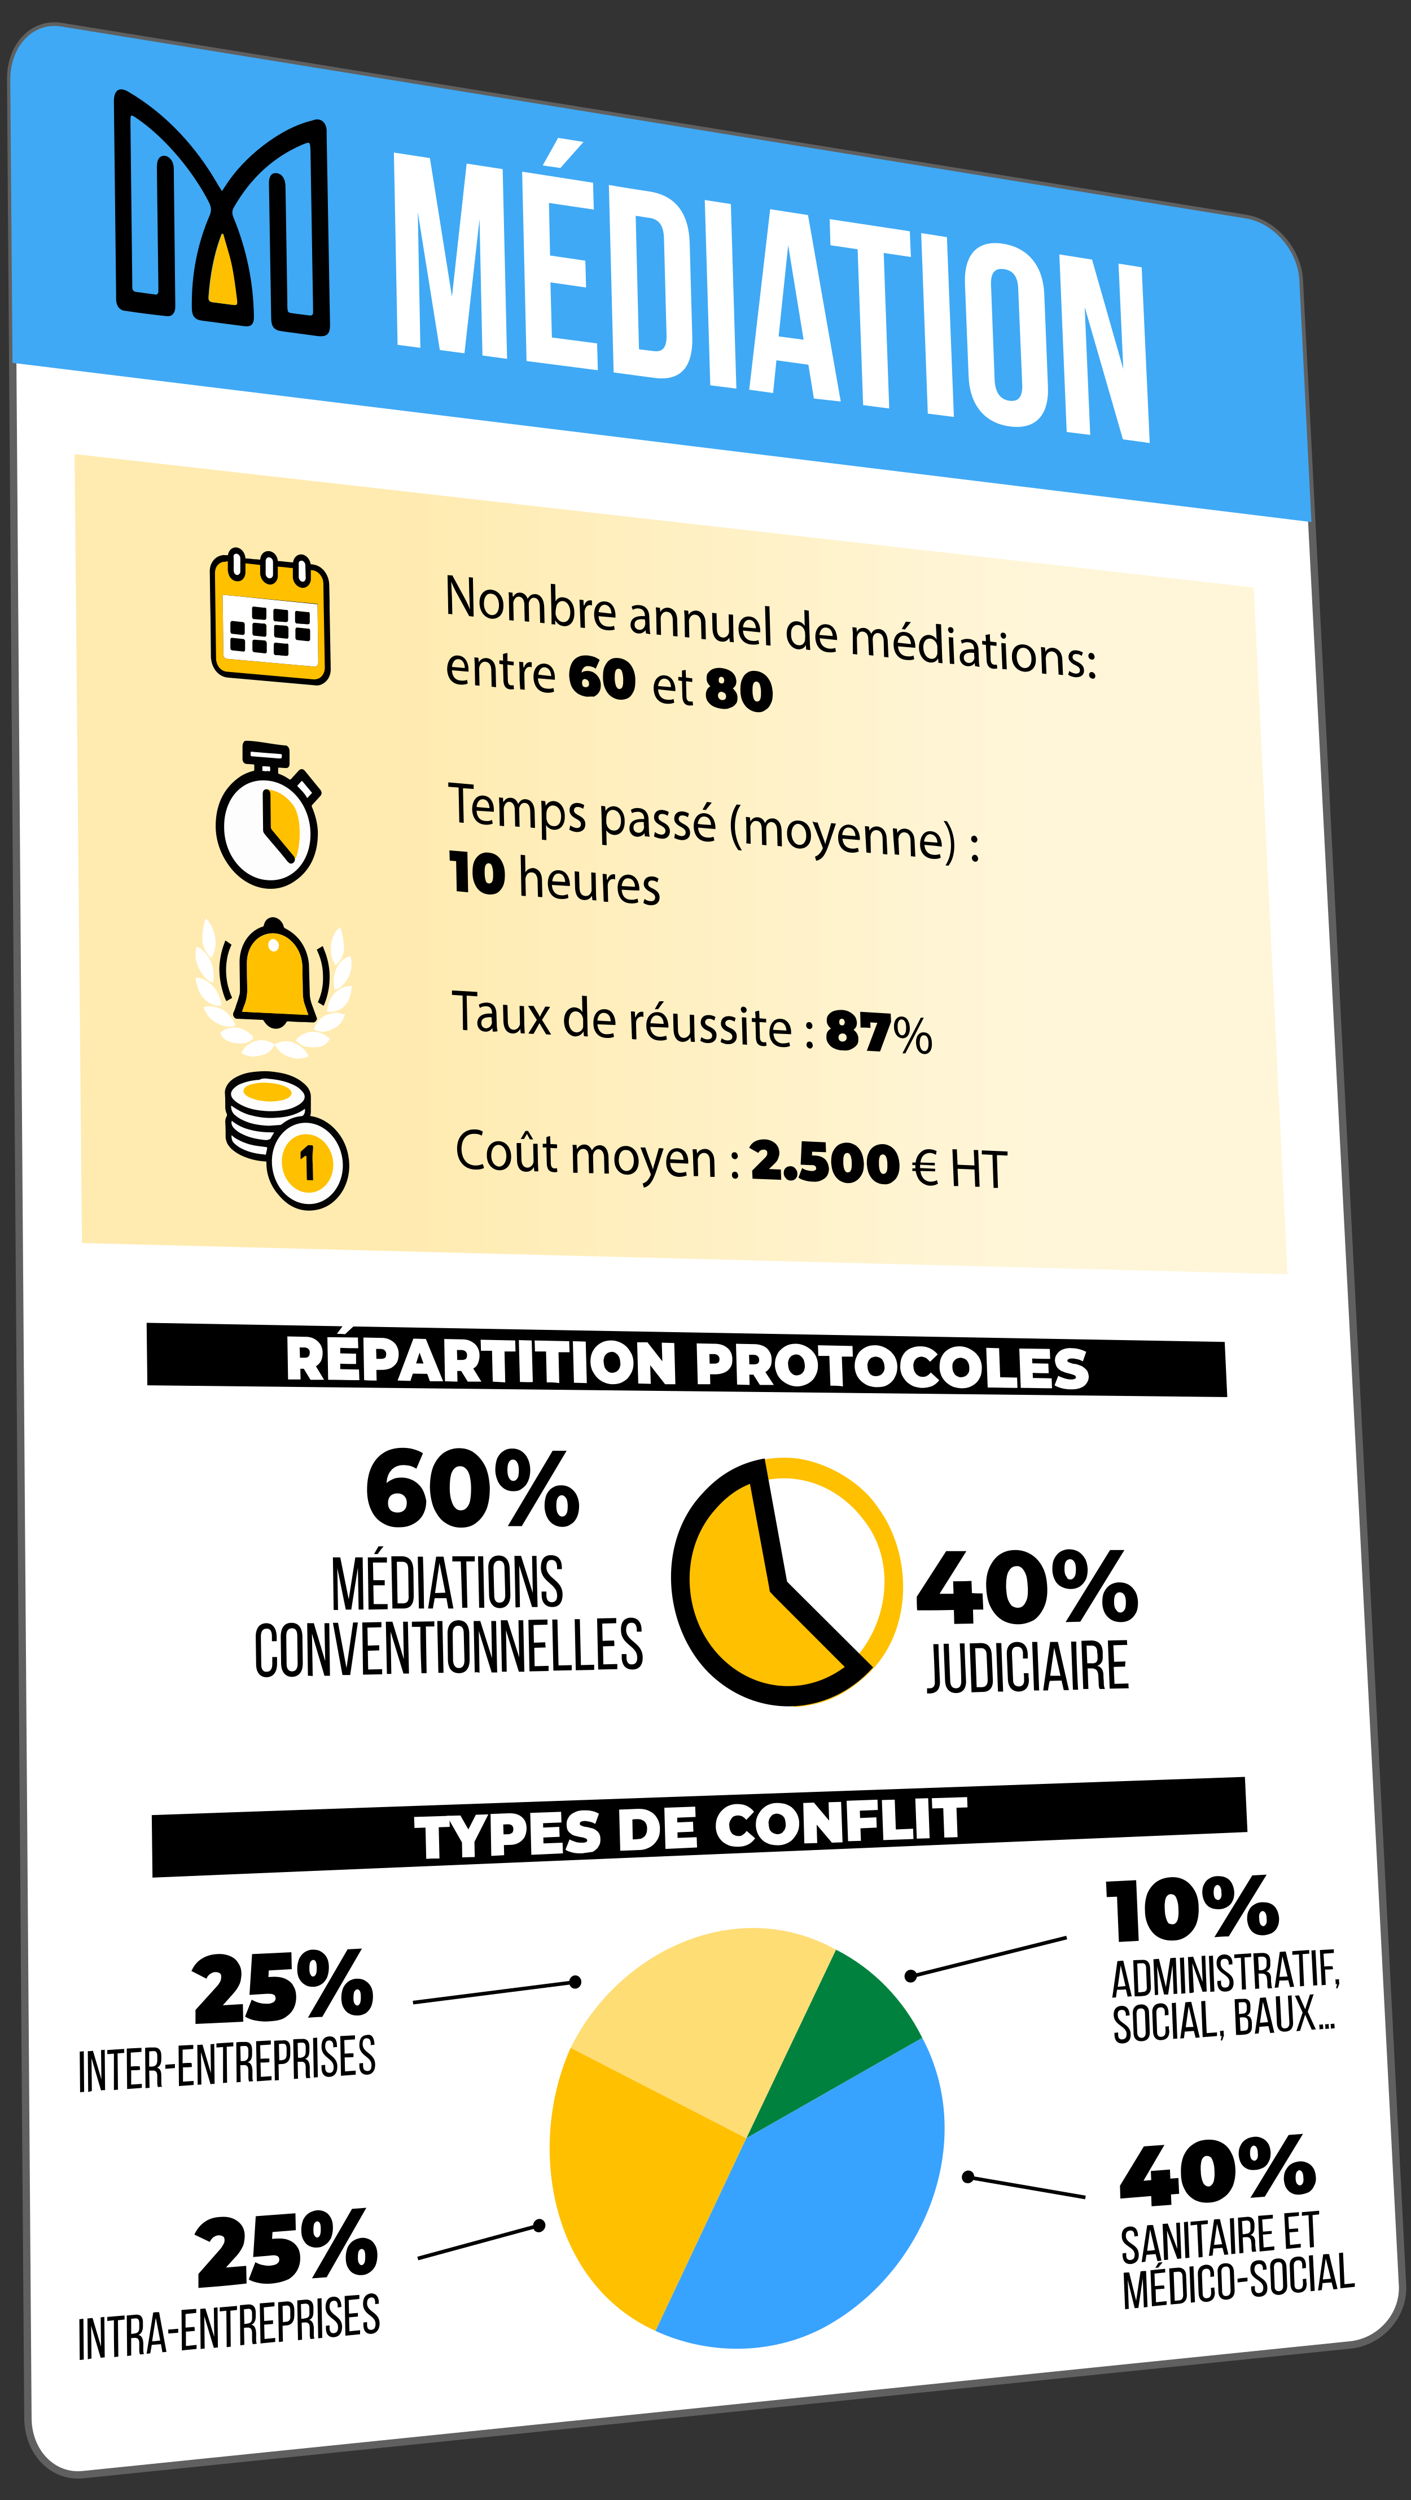 <svg xmlns="http://www.w3.org/2000/svg" xmlns:v="https://vecta.io/nano" viewBox="0 0 384 680"><rect x="0" y="0" width="384" height="680" fill="#333333" stroke="none"/><style>.M{fill:#fff}.N{fill:#ffc000}.O{stroke-miterlimit:10}.P{stroke:#000}</style><path d="M367.6 637.8 22.5 673.1c-8.1.8-14.8-6-14.9-15.3L2.9 21.7C2.8 12.5 9 6 16.6 7.2L339 59.4c7.6 1.2 14.1 8.7 14.6 16.6l28.1 545.8c.3 8-6 15.1-14.1 16z" stroke="#606060" stroke-width="2" class="M O"/><path d="M356.9 142 3.4 98.7l-.6-77C2.8 12.5 9 6 16.6 7.2L339 59.4c7.6 1.2 14.1 8.7 14.6 16.6l3.3 66z" fill="#3fa9f5"/><path d="M127 44.5l9.8 1.5 1.2 51.6-6.7-.9-.8-37.1-4.1 36.5-6.7-.9-6-37.5.7 36.9-6.2-.8-1-52.3L117 43l6 37.7 4-36.2zm32.3 26.4.2 7.3-9.7-1.4.4 15 12.3 1.6.2 7.3-19.4-2.5-1.2-51.5 19.3 3 .2 7.3-12.2-1.8.3 14.3 9.6 1.4zm-6.8-25.2-4.8-.7 4.2-7.5 6.9 1.1-6.3 7.1zm24.3 6.4c7.1 1.1 10.7 6 10.9 14.1l.7 25.5c.2 8.1-3.1 12-10.2 11.1l-11.2-1.5-1.3-51c4.4.8 6.7 1.1 11.1 1.8zM173.9 95l4 .5c2.3.3 3.6-.8 3.5-4.4l-.7-26.3c-.1-3.6-1.5-5.1-3.7-5.5-1.6-.2-2.4-.4-4-.6l.9 36.3zm25-39.5 1.5 50.2-7.1-.9-1.5-50.4 7.1 1.1zm22.6 52.9-1.5-9.2-8.7-1.2-.9 8.9-6.5-.9 5.7-49.1 10.3 1.6 8.9 50.7-7.3-.8zm-2.8-16-4.2-25.7-2.6 24.8 6.8.9zm28.9-29.5.3 7-7.4-1.1 1.5 42.3-7.1-.9-1.5-42.4-7.4-1.1-.2-7.1 21.8 3.3zm10.1 1.6 1.9 48.9-7.1-.9-1.8-49.1 7 1.1zm15.3 1.8c6.9 1.1 10.9 6.1 11.2 13.8l1 25.1c.3 7.7-3.3 11.7-10.3 10.8s-11-5.9-11.3-13.7l-1-25.4c-.2-7.8 3.5-11.7 10.4-10.6zm1.7 42.7c2.3.3 3.6-.8 3.5-4.3l-1.1-26.2c-.1-3.5-1.6-5-3.9-5.3s-3.6.8-3.5 4.2l1 26.3c.3 3.5 1.8 5 4 5.3zm22 9.3-6.4-.8-2-48.3 8.9 1.4 8.5 29.8-1.3-28.7 6.3 1 2.2 47.8-7.3-1-10.4-36 1.5 34.8z" class="M"/><linearGradient id="A" gradientUnits="userSpaceOnUse" x1="299.831" y1="235.062" x2="32.327" y2="235.062"><stop offset=".08" stop-color="#fff6d9"/><stop offset=".715" stop-color="#ffebb0"/></linearGradient><path d="M350.4 346.6l-328.1-8.5-2-214.6 320.9 36.3 9.2 186.8z" fill="url(#A)"/><path d="M122 167l-.2-10.6c.5.1.8.1 1.3.1l3.1 5.7c.7 1.3 1.3 2.5 1.7 3.6l-.2-4.4-.1-4.4c.5.0.7.1 1.1.1l.2 10.6c-.5.0-.7-.1-1.2-.1l-3.1-5.7c-.7-1.2-1.3-2.5-1.8-3.7l.2 4.4.1 4.5c-.4-.1-.6-.1-1.1-.1zm15-2.4c.1 2.8-1.6 3.8-3.2 3.7-1.8-.2-3.2-1.8-3.3-4.2-.1-2.5 1.4-3.9 3.2-3.7 1.9.2 3.3 1.9 3.3 4.2zm-5.3-.4c0 1.7.9 3 2.1 3.1s2-1 2-2.7c0-1.3-.6-3-2.1-3.1-1.4-.2-2 1.2-2 2.7zm6.8-1.1c0-.8.0-1.4-.1-2 .4.0.6.1 1.1.1.0.5.0.7.1 1.2.4-.7 1-1.3 2.1-1.2.9.1 1.6.8 1.9 1.7.2-.4.5-.7.7-.9.4-.3.8-.4 1.5-.4.9.1 2.2.9 2.3 3.5l.1 4.4c-.5.0-.7-.1-1.2-.1l-.1-4.3c0-1.4-.5-2.4-1.5-2.5-.7-.1-1.2.5-1.4 1.1-.1.2-.1.4-.1.7l.1 4.7c-.5.0-.7-.1-1.2-.1l-.1-4.5c0-1.2-.5-2.1-1.4-2.2-.8-.1-1.3.6-1.5 1.2-.1.2-.1.4-.1.7l.1 4.6c-.5.0-.7-.1-1.2-.1l-.1-5.6zm11.6 6.7v-1.9l-.2-9.1c.5.0.7.1 1.2.1l.1 4.7c.4-.8 1.2-1.3 2.2-1.1 1.7.2 2.9 1.8 2.9 4.1.1 2.7-1.4 3.9-2.9 3.7-1-.1-1.7-.6-2.3-1.6v1.2c-.4-.1-.6-.1-1-.1zm1.1-2.9a.9.9.0 00.1.5c.3 1 1 1.7 1.9 1.8 1.3.1 2-1 2-2.7.0-1.5-.8-2.9-2-3-.8-.1-1.6.5-1.8 1.5.0.2-.1.3-.1.6-.1.5-.1.7-.1 1.3zm6.6-1.5-.1-2.3c.4.0.6.1 1.1.1.0.6.0.9.1 1.5h.1c.3-1 1-1.5 1.8-1.4.1.0.2.0.3.1v1.3c-.1.0-.2-.1-.4-.1-.9-.1-1.4.6-1.6 1.6v.6l.1 4c-.5.0-.7-.1-1.2-.1l-.2-5.3zm5.1 2.2c.1 1.8 1.1 2.7 2.4 2.8.9.1 1.4.0 1.8-.2l.2 1c-.4.2-1.1.3-2.2.2-2.1-.2-3.3-1.8-3.4-4.1s1.1-3.9 3-3.7c2.2.2 2.8 2.4 2.8 3.8v.6l-4.6-.4zm3.5-.7c0-.9-.4-2.2-1.7-2.4-1.2-.1-1.7 1.1-1.8 2l3.5.4zm9.4 5.4c0-.4-.1-.6-.1-.9-.4.5-1.1 1-2 .9-1.3-.1-2.1-1.3-2.1-2.3.0-1.8 1.4-2.6 3.9-2.4v-.2c0-.6-.2-1.7-1.6-1.9-.6-.1-1.3.1-1.7.4-.1-.4-.2-.6-.3-.9.5-.3 1.3-.5 2.2-.4 2 .2 2.6 1.8 2.6 3.3l.1 2.8c0 .6.1 1.3.2 1.8l-1.2-.2zm-.3-3.8c-1.3-.2-2.8-.1-2.8 1.4.0.9.6 1.3 1.2 1.4.9.1 1.4-.5 1.6-1.1.0-.1.1-.3.1-.4.0-.5.0-.8-.1-1.3zm3.1-1.3c0-.8-.1-1.4-.1-2 .4.0.6.1 1.1.1.0.5.1.7.1 1.2.3-.7 1.1-1.3 2.2-1.2.9.1 2.4.9 2.4 3.4l.1 4.4c-.5.0-.7-.1-1.2-.1l-.1-4.3c0-1.2-.5-2.2-1.6-2.3-.8-.1-1.4.5-1.6 1.2-.1.2-.1.4-.1.6l.1 4.5c-.5.0-.7-.1-1.2-.1l-.1-5.4zm7.7.8c0-.8-.1-1.4-.1-2 .4.0.6.1 1.1.1.0.5.1.7.1 1.2.3-.7 1.1-1.3 2.2-1.2.9.1 2.4.9 2.4 3.4l.1 4.4c-.5.0-.7-.1-1.2-.1l-.1-4.3c0-1.2-.5-2.2-1.6-2.3-.8-.1-1.4.5-1.6 1.2-.1.2-.1.4-.1.6l.1 4.4c-.5.0-.7-.1-1.2-.1l-.1-5.3zm13.3 4.7c0 .8.1 1.4.1 2-.4.0-.6-.1-1.1-.1.0-.5-.1-.7-.1-1.2-.3.6-1 1.3-2.2 1.1-1-.1-2.3-.9-2.4-3.5l-.1-4.3c.5.0.7.1 1.2.1l.1 4.1c0 1.4.5 2.4 1.6 2.5.8.1 1.4-.5 1.6-1.1.1-.2.1-.4.1-.7l-.1-4.5c.5.0.7.1 1.2.1l.1 5.5zm2.6-1.2c.1 1.8 1.2 2.7 2.4 2.8.9.1 1.4.0 1.8-.2l.2 1c-.4.2-1.1.3-2.2.2-2.1-.2-3.3-1.8-3.4-4s1.1-3.8 3-3.6c2.2.2 2.8 2.4 2.9 3.7v.6l-4.7-.5zm3.5-.6c0-.8-.4-2.2-1.7-2.3-1.2-.1-1.7 1.1-1.8 2l3.5.3zm2.5-6.1c.5.1.7.1 1.2.1l.3 10.7c-.5.0-.7-.1-1.2-.1l-.3-10.7zm11.9 1.3.3 8.8c0 .6.1 1.4.1 1.9-.4.0-.7-.1-1.1-.1.0-.5-.1-.8-.1-1.3-.3.8-1.1 1.3-2.2 1.2-1.6-.2-2.9-1.8-3-4-.1-2.4 1.2-3.8 2.9-3.6 1 .1 1.7.7 2 1.3l-.1-4.4 1.2.2zm-1 6.2c0-.2.0-.4-.1-.6-.2-.9-.9-1.6-1.8-1.7-1.3-.1-2 1-1.9 2.6.0 1.5.7 2.8 2.1 2.9.8.1 1.5-.4 1.7-1.4v-.6c.1-.4.0-.7.0-1.2zm4 1.3c.1 1.8 1.2 2.6 2.4 2.8.9.1 1.4.0 1.8-.2l.2 1c-.4.2-1.1.3-2.2.2-2.1-.2-3.3-1.8-3.4-4s1.1-3.8 3-3.6c2.2.2 2.8 2.4 2.9 3.7v.6l-4.7-.5zm3.5-.6c0-.8-.4-2.2-1.8-2.3-1.2-.1-1.7 1.1-1.8 2l3.6.3zm5.5-.4c0-.7-.1-1.4-.1-2 .4.0.6.1 1.1.1.0.5.1.7.1 1.2.3-.7.9-1.2 2-1.1.9.1 1.6.8 1.9 1.6.2-.4.4-.7.7-.9.4-.3.8-.4 1.5-.4.9.1 2.2.9 2.3 3.4l.2 4.3c-.5.0-.7-.1-1.2-.1l-.1-4.1c0-1.4-.5-2.3-1.5-2.4-.7-.1-1.2.4-1.4 1 0 .2-.1.4-.1.6l.2 4.5c-.5.0-.7-.1-1.2-.1l-.2-4.3c0-1.2-.5-2-1.5-2.1-.8-.1-1.3.5-1.5 1.2-.1.2-.1.4-.1.6l.1 4.4c-.5.0-.7-.1-1.2-.1v-5.3zm12.3 3.2c.1 1.8 1.2 2.6 2.4 2.7.9.1 1.4.0 1.8-.2l.2 1c-.4.2-1.1.3-2.2.2-2.1-.2-3.3-1.8-3.4-4s1-3.8 3-3.6c2.2.2 2.8 2.3 2.9 3.7v.6l-4.7-.4zm3.5-.6c0-.8-.4-2.2-1.8-2.3-1.2-.1-1.7 1-1.8 1.9l3.6.4zm0-6-1.6 2c-.3.0-.5-.1-.9-.1a19.83 19.83.0 001.1-2c.6.0.9.1 1.4.1zm8.2.6.3 8.7c0 .6.1 1.4.1 1.9-.4.0-.7-.1-1.1-.1.0-.5-.1-.8-.1-1.3-.3.8-1.1 1.3-2.2 1.2-1.6-.2-2.9-1.8-3-3.9-.1-2.4 1.2-3.7 2.8-3.6 1 .1 1.7.7 2 1.3l-.2-4.3c.6.0.9.1 1.4.1zm-1 6.2c0-.2.0-.4-.1-.6-.2-.8-.9-1.6-1.8-1.7-1.3-.1-2 1-1.9 2.6.1 1.5.8 2.7 2.1 2.9.8.1 1.5-.4 1.7-1.4v-.6-1.2zm4.4-4.5c0 .4-.3.8-.7.7-.4.0-.7-.4-.8-.9.0-.5.3-.8.7-.7.5.0.8.4.8.9zm-1 9-.3-7.2c.5.0.7.1 1.2.1l.3 7.2c-.5.0-.7.0-1.2-.1zm6.9.7c-.1-.4-.1-.5-.1-.9-.4.5-1 1-2 .9-1.3-.1-2.1-1.2-2.1-2.3-.1-1.7 1.3-2.5 3.9-2.3v-.1c0-.6-.2-1.7-1.6-1.8-.6-.1-1.3.1-1.7.4-.1-.4-.2-.5-.3-.9.5-.3 1.3-.5 2.2-.4 2 .2 2.6 1.8 2.6 3.2l.1 2.7c0 .6.1 1.2.2 1.7l-1.2-.2zm-.3-3.6c-1.3-.2-2.8-.1-2.8 1.3.0.8.6 1.3 1.2 1.4.9.1 1.4-.4 1.6-1 0-.1.1-.3.1-.4-.1-.6-.1-.8-.1-1.3zm4.3-5.1c0 .8.0 1.2.1 2l1.7.2v1l-1.7-.2.1 3.8c0 .9.3 1.4 1 1.5h.7c0 .4.1.6.1 1-.2.1-.6.1-1.1.1-.6-.1-1-.3-1.3-.7s-.5-1.1-.5-1.9l-.2-3.9c-.4.0-.6-.1-1-.1v-1c.4.0.6.1 1 .1.0-.7.0-1-.1-1.7l1.2-.2zm4.4.5c0 .4-.3.8-.7.7-.4.0-.7-.4-.8-.9.0-.5.3-.8.7-.7.5.0.8.4.8.9zm-1 9-.3-7.1c.5.0.7.1 1.2.1l.3 7.1c-.4-.1-.7-.1-1.2-.1zm9.1-2.7c.1 2.6-1.6 3.6-3.2 3.4-1.8-.2-3.3-1.7-3.3-4-.1-2.4 1.3-3.6 3.2-3.4s3.3 1.8 3.3 4zm-5.2-.5c.1 1.6.9 2.8 2.1 2.9s2-1 1.9-2.6c0-1.2-.7-2.8-2.1-2.9s-2 1.3-1.9 2.6zm6.7-.9c0-.7-.1-1.3-.1-1.9.4.0.6.1 1.1.1.0.5.1.7.1 1.2.3-.6 1-1.2 2.1-1.1.9.1 2.4.8 2.5 3.2l.2 4.2c-.5.0-.7-.1-1.2-.1l-.2-4.1c0-1.1-.5-2.1-1.6-2.2-.8-.1-1.4.5-1.6 1.2.0.2-.1.4-.1.6l.2 4.3c-.5.0-.7-.1-1.2-.1l-.2-5.3zm7.6 4.6c.4.3 1 .6 1.6.7.9.1 1.3-.3 1.3-.9s-.4-1-1.3-1.4c-1.2-.6-1.8-1.3-1.8-2.2.0-1.1.8-2 2.2-1.8.7.1 1.3.3 1.7.6-.1.4-.2.5-.3.9-.3-.2-.8-.5-1.4-.5-.7-.1-1.1.3-1.1.8.0.6.4.9 1.3 1.3 1.2.6 1.8 1.3 1.8 2.3.1 1.2-.8 2-2.4 1.9-.7-.1-1.4-.3-1.9-.7.2-.5.2-.7.3-1zm5.2-4.1c0-.5.3-.9.8-.8.5.0.8.5.9 1 0 .5-.3.9-.8.8-.5.0-.9-.5-.9-1zm.2 5.2c0-.5.3-.9.8-.8s.8.5.9 1c0 .5-.3.9-.8.8s-.9-.5-.9-1zM123 182.3c.1 1.9 1.1 2.7 2.3 2.8.9.1 1.4.0 1.8-.2l.2 1c-.4.2-1.1.4-2.2.3-2.1-.2-3.3-1.8-3.4-4.1.0-2.3 1.1-4 3-3.8 2.2.2 2.8 2.4 2.8 3.8v.6l-4.5-.4zm3.5-.6c0-.9-.4-2.3-1.7-2.4-1.2-.1-1.7 1.1-1.8 2.1l3.5.3zm2.7-.8-.1-2.1c.4.0.6.1 1.1.1.0.5.1.8.1 1.3.3-.7 1.1-1.3 2.2-1.2.9.1 2.4.8 2.4 3.4l.1 4.5c-.5.0-.7-.1-1.2-.1l-.1-4.4c0-1.2-.4-2.3-1.6-2.4-.8-.1-1.4.5-1.6 1.3-.1.2-.1.4-.1.6l.1 4.6c-.5.0-.7-.1-1.2-.1l-.1-5.5zm8.9-3.3v2.2l1.7.2v1l-1.7-.2.1 4.1c0 .9.3 1.5.9 1.5h.7c0 .4.0.6.1 1-.2.1-.6.1-1.1.1-.6-.1-1-.3-1.3-.7s-.5-1.1-.5-2l-.1-4.1c-.4.0-.6-.1-1-.1v-1c.4.0.6.1 1 .1v-1.8c.5-.2.8-.2 1.2-.3zm3.3 4.8-.1-2.4c.4.0.6.1 1.1.1.0.6.0.9.1 1.5h.1c.3-1 1-1.6 1.8-1.5.1.0.2.0.3.1v1.3c-.1.0-.2-.1-.4-.1-.9-.1-1.4.6-1.6 1.6v.6l.1 4c-.5.0-.7-.1-1.2-.1-.2-2-.2-3-.2-5.1zm5 2.1c.1 1.9 1.1 2.7 2.4 2.8.9.1 1.4.0 1.8-.2l.2 1c-.4.2-1.1.4-2.2.3-2.1-.2-3.3-1.8-3.4-4.1s1.1-3.9 3-3.8c2.2.2 2.8 2.4 2.8 3.8v.6l-4.6-.4zm3.6-.6c0-.9-.4-2.2-1.7-2.4-1.2-.1-1.7 1.1-1.8 2l3.5.4zm9.7 5.6c-.9-.1-1.7-.4-2.4-.8-.7-.5-1.3-1.1-1.7-1.9s-.6-1.8-.7-3c0-1.3.2-2.3.6-3.2s1-1.5 1.8-1.9 1.7-.5 2.8-.4c.6.1 1.1.2 1.7.4.5.2 1 .5 1.4.8l-1.1 2.4c-.3-.3-.6-.4-.9-.5s-.6-.2-.9-.2c-.7-.1-1.2.1-1.5.5-.4.4-.6 1-.5 1.9v.5.5c-.3-.3-.5-.4-.8-.7.2-.3.4-.6.6-.8s.5-.4.9-.5c.3-.1.7-.1 1.2-.1.6.1 1.1.2 1.6.6.5.3.9.8 1.2 1.3s.5 1.2.5 1.9c0 .8-.1 1.4-.5 2-.3.5-.8.9-1.4 1.2-.5-.1-1.1.0-1.9.0zm-.3-2.6c.2.0.4.0.5-.1s.3-.2.3-.3c.1-.2.1-.3.1-.6s-.1-.6-.3-.8-.4-.3-.7-.4c-.2.0-.4.0-.5.1s-.3.2-.3.4c-.1.2-.1.3-.1.6.0.2.1.4.1.6a.78.78.0 00.4.4.9.9.0 00.5.1zm9.2 3.4c-.9-.1-1.6-.4-2.3-.9s-1.2-1.2-1.6-2.1-.6-1.9-.6-3.1.1-2.2.5-3 .8-1.4 1.5-1.8c.6-.4 1.4-.5 2.3-.4s1.6.4 2.3.9 1.2 1.2 1.6 2.1.6 1.9.6 3.1-.1 2.2-.5 3-.8 1.4-1.5 1.8c-.7.3-1.5.5-2.3.4zm-.1-2.9c.2.0.4.0.6-.2.2-.1.3-.4.4-.8s.1-.9.1-1.6-.1-1.2-.2-1.7c-.1-.4-.2-.7-.4-.9s-.4-.3-.6-.3-.4.0-.6.2c-.2.1-.3.4-.4.8s-.1.9-.1 1.6.1 1.2.2 1.6.2.7.4.9c.2.3.4.4.6.4zm10.6.1c.1 1.8 1.1 2.7 2.4 2.8.9.1 1.4.0 1.8-.2l.2 1c-.4.2-1.1.4-2.2.3-2.1-.2-3.3-1.8-3.4-4s1.1-3.9 3-3.7c2.2.2 2.8 2.4 2.9 3.7v.6l-4.7-.5zm3.5-.6c0-.9-.4-2.2-1.7-2.3-1.2-.1-1.7 1.1-1.8 2l3.5.3zm4-4.7.1 2.1 1.7.2v1l-1.7-.2.1 4c0 .9.3 1.5 1 1.5h.7c0 .4.1.6.1 1-.2.1-.6.1-1.1.1-.6-.1-1-.3-1.3-.7s-.5-1.1-.5-2l-.1-4c-.4.0-.6-.1-1-.1v-1c.4.0.6.1 1 .1v-1.8c.3-.1.5-.1 1-.2zm10 10.6c-.9-.1-1.6-.3-2.3-.6s-1.2-.8-1.6-1.3-.6-1.2-.6-1.9.2-1.3.5-1.7c.4-.5.9-.8 1.5-1s1.4-.2 2.2-.2c.8.1 1.6.3 2.2.6.7.3 1.2.7 1.6 1.3.4.5.6 1.1.6 1.8s-.1 1.3-.5 1.7c-.4.5-.8.8-1.5 1-.5.3-1.3.4-2.1.3zm-.2-4.9c-.8-.1-1.4-.3-2-.5-.6-.3-1.1-.7-1.5-1.2a2.52 2.52.0 01-.6-1.7c0-.7.1-1.2.5-1.6a2.98 2.98.0 011.4-1c.6-.2 1.3-.3 2.1-.2s1.5.3 2.1.6 1.1.7 1.4 1.2c.4.5.5 1.1.6 1.7.0.6-.1 1.2-.5 1.6-.3.4-.8.7-1.4.9s-1.3.3-2.1.2zm.1 2.5c.3.0.6.0.8-.2s.3-.4.3-.8c0-.3-.1-.6-.3-.8s-.5-.3-.8-.4-.6.0-.8.2-.3.4-.3.8c0 .3.1.6.3.8.3.3.5.4.8.4zm-.1-4.5c.2.0.4.0.5-.2.1-.1.2-.4.2-.6.0-.3-.1-.5-.2-.7-.2-.2-.3-.3-.6-.3-.2.0-.4.0-.5.2-.1.1-.2.4-.2.7s.1.5.2.7c.2.1.4.2.6.2zm9.6 7.8c-.9-.1-1.6-.4-2.3-.9s-1.2-1.2-1.6-2c-.4-.9-.6-1.9-.6-3.1s.1-2.2.5-3c.3-.8.8-1.4 1.5-1.8.6-.4 1.4-.5 2.2-.4.9.1 1.6.4 2.3.9s1.2 1.2 1.6 2 .6 1.9.7 3c0 1.2-.1 2.2-.5 2.9-.3.8-.8 1.4-1.5 1.8-.6.5-1.4.7-2.3.6zm0-2.9c.2.0.4.0.6-.2.2-.1.3-.4.4-.8s.1-.9.1-1.6-.1-1.2-.2-1.6-.2-.7-.4-.9-.4-.3-.6-.3-.4.0-.6.2c-.2.1-.3.4-.4.8s-.1.9-.1 1.6.1 1.2.2 1.6.2.7.4.9.3.3.6.3zm-81.2 23.4-2.8-.2v-1.2l6.9.6v1.2l-2.9-.2.2 9.4c-.5.0-.7-.1-1.2-.1l-.2-9.5zm4.9 6.3c.1 1.9 1.1 2.7 2.4 2.8.9.1 1.4-.1 1.8-.3l.2 1c-.4.2-1.2.4-2.2.3-2.1-.2-3.3-1.8-3.4-4.1.0-2.3 1.1-4 3.1-3.8 2.2.2 2.8 2.4 2.8 3.8v.6l-4.7-.3zm3.5-.7c0-.9-.4-2.3-1.7-2.4-1.2-.1-1.7 1.1-1.8 2.1l3.5.3zm2.7-.8-.1-2.1c.4.0.6.1 1.1.1.0.5.0.7.1 1.2.4-.7 1-1.3 2.1-1.2.9.1 1.6.7 1.9 1.7.2-.4.5-.7.7-.9.4-.3.8-.5 1.5-.4.9.1 2.2.8 2.3 3.4l.1 4.4c-.5.0-.7-.1-1.2-.1l-.1-4.3c0-1.4-.5-2.4-1.5-2.4-.7-.1-1.2.5-1.4 1.1-.1.2-.1.4-.1.7l.1 4.7c-.5.0-.7-.1-1.2-.1l-.1-4.5c0-1.2-.5-2.1-1.4-2.2-.8-.1-1.3.6-1.5 1.3-.1.2-.1.4-.1.7l.1 4.6c-.5.0-.7-.1-1.2-.1l-.1-5.6zm11.5 1.3-.1-2.5c.4.0.7.1 1.1.1.0.5.1.8.1 1.3.5-.9 1.3-1.4 2.3-1.3 1.6.1 2.9 1.8 2.9 4 .1 2.7-1.4 3.9-3 3.8-.9-.1-1.7-.6-2.1-1.3l.1 4.1c-.5.0-.7-.1-1.2-.1l-.1-8.1zm1.3 2.1c0 .2.0.4.1.6.2 1 1 1.7 1.9 1.7 1.3.1 2-1 2-2.7.0-1.5-.8-2.8-2.1-2.9-.8-.1-1.6.5-1.8 1.5.0.2-.1.4-.1.6v1.2zm6.5 2.1c.4.3 1 .6 1.6.7.9.1 1.3-.4 1.3-1 0-.7-.4-1-1.3-1.5-1.2-.6-1.8-1.4-1.8-2.3.0-1.2.8-2.1 2.3-2 .7.1 1.3.3 1.7.6l-.3 1c-.3-.2-.8-.5-1.4-.5-.7-.1-1.1.4-1.1.9.0.6.4.9 1.3 1.4 1.2.6 1.8 1.3 1.8 2.4.0 1.3-.9 2.2-2.5 2.1-.7-.1-1.4-.3-1.9-.7.2-.4.2-.7.3-1.1zm8.5-2.9-.1-2.4c.4.0.7.1 1.1.1.0.5.1.8.1 1.3.5-.9 1.3-1.3 2.3-1.3 1.6.1 2.9 1.7 2.9 4 .1 2.7-1.4 3.9-2.9 3.8-.9-.1-1.7-.6-2.1-1.3l.1 4.1c-.5.0-.7-.1-1.2-.1l-.2-8.2zm1.3 2c0 .2.0.4.1.6.2 1 1 1.7 1.9 1.7 1.3.1 2-1 2-2.7.0-1.5-.8-2.8-2.1-2.9-.8-.1-1.6.5-1.8 1.5.0.2-.1.4-.1.5v1.3zm10.5 3.9c0-.4-.1-.6-.1-.9-.4.6-1.1 1-2 1-1.4-.1-2.1-1.2-2.1-2.3.0-1.8 1.4-2.7 4-2.5v-.2c0-.6-.2-1.7-1.6-1.8-.6.0-1.3.1-1.7.4-.1-.4-.2-.5-.3-.9.5-.4 1.3-.6 2.2-.5 2 .2 2.6 1.8 2.6 3.2l.1 2.8c0 .6.1 1.3.2 1.8-.7-.1-.9-.1-1.3-.1zm-.3-3.9c-1.3-.1-2.8.0-2.8 1.5.0.9.6 1.3 1.2 1.4.9.1 1.4-.5 1.6-1.1.0-.1.1-.3.1-.4-.1-.6-.1-.8-.1-1.4zm3 2.7c.4.3 1 .6 1.6.7.9.1 1.3-.4 1.3-1s-.4-1-1.3-1.5c-1.2-.6-1.8-1.3-1.8-2.2.0-1.2.8-2.1 2.3-2 .7.1 1.3.3 1.7.6l-.3 1c-.3-.2-.8-.5-1.4-.5-.7-.1-1.1.4-1.1.9.0.6.4.9 1.3 1.4 1.2.6 1.8 1.3 1.8 2.4.0 1.3-.9 2.2-2.4 2-.7-.1-1.4-.3-1.9-.6l.2-1.2zm5.5.4c.4.3 1 .6 1.6.7.9.1 1.3-.4 1.3-1s-.4-1-1.3-1.5c-1.2-.6-1.8-1.3-1.8-2.2.0-1.2.8-2.1 2.3-2 .7.1 1.3.3 1.7.6l-.3 1c-.3-.2-.8-.5-1.4-.5-.7-.1-1.1.4-1.1.9.0.6.4.9 1.3 1.4 1.2.6 1.8 1.3 1.8 2.4.0 1.3-.9 2.1-2.4 2-.7-.1-1.4-.3-1.9-.6l.2-1.2zm6.3-1.6c.1 1.8 1.2 2.6 2.4 2.7.9.1 1.4-.1 1.8-.2l.2 1c-.4.2-1.2.4-2.2.3-2.1-.2-3.3-1.7-3.4-4-.1-2.2 1.1-3.9 3-3.7 2.2.2 2.8 2.3 2.9 3.7v.6l-4.7-.4zm3.5-.7c0-.9-.4-2.2-1.8-2.3-1.2-.1-1.7 1.1-1.8 2 1.5.2 2.2.2 3.6.3zm.2-6.1-1.6 2c-.3.0-.5.0-.9-.1l1.2-2.1c.4.1.7.1 1.3.2zm7.9.6c-1 1.4-1.6 3.3-1.6 6.1.1 2.7.9 4.7 1.9 6.3-.4.0-.6.0-1-.1-.9-1.3-1.9-3.4-2-6.3-.1-3 .8-4.9 1.6-6.1.6.1.7.1 1.1.1zm1.5 5.3c0-.8-.1-1.4-.1-2 .4.0.6.1 1.1.1.0.5.1.7.1 1.2.4-.7 1-1.3 2.1-1.2.9.1 1.6.7 1.9 1.6.2-.4.4-.7.7-.9.4-.3.8-.4 1.5-.4.9.1 2.2.8 2.3 3.3l.1 4.3c-.5.0-.7-.1-1.2-.1l-.1-4.1c0-1.4-.5-2.3-1.5-2.4-.7-.1-1.2.5-1.4 1.1.0.2-.1.4-.1.7l.1 4.5c-.5.0-.7-.1-1.2-.1l-.1-4.4c0-1.2-.5-2.1-1.5-2.1-.8-.1-1.3.6-1.5 1.2-.1.2-.1.4-.1.6l.1 4.4c-.5.0-.7-.1-1.2-.1.1-2 0-3.1.0-5.2zm17.6 3c.1 2.7-1.6 3.7-3.2 3.6-1.8-.1-3.3-1.7-3.3-4-.1-2.4 1.3-3.8 3.2-3.6 1.9.1 3.3 1.7 3.3 4zm-5.3-.4c.1 1.6.9 2.9 2.1 3s2-1 1.9-2.7c0-1.2-.7-2.8-2.1-3-1.3-.1-1.9 1.3-1.9 2.7zm7.1-3.1 1.6 4.4a13.14 13.14.0 01.5 1.5c.1-.4.2-1 .4-1.5l1.2-4.2c.5.0.8.1 1.3.1l-1.7 5c-.8 2.4-1.4 3.7-2.2 4.4-.6.5-1.2.7-1.5.7-.1-.5-.2-.7-.3-1.1.3-.1.7-.3 1-.6s.7-.7 1-1.4c.1-.1.1-.2.1-.3s0-.2-.1-.4l-2.7-6.9c.6.3.9.3 1.4.3zm6.8 4.4c.1 1.8 1.2 2.6 2.4 2.7.9.1 1.4-.1 1.8-.2l.2 1c-.4.2-1.1.4-2.2.3-2.1-.2-3.3-1.7-3.4-3.9s1.1-3.8 3-3.7c2.2.2 2.8 2.3 2.9 3.6v.6l-4.7-.4zm3.5-.7c0-.8-.4-2.2-1.8-2.3-1.2-.1-1.7 1.1-1.8 2 1.5.2 2.2.2 3.6.3zm2.7-.7c0-.7-.1-1.4-.1-2 .4.0.6.1 1.1.1.0.5.1.7.1 1.2.3-.7 1.1-1.3 2.2-1.2.9.1 2.4.8 2.5 3.3l.2 4.3c-.5.0-.7-.1-1.2-.1l-.1-4.2c0-1.2-.5-2.2-1.6-2.3-.8-.1-1.4.5-1.6 1.2.0.2-.1.4-.1.6l.1 4.4c-.5.0-.7-.1-1.2-.1l-.3-5.2zm7.6.6c0-.7-.1-1.4-.1-2 .4.0.6.1 1.1.1.0.5.1.7.1 1.2.3-.7 1.1-1.3 2.2-1.2.9.1 2.4.8 2.5 3.3l.2 4.3c-.5.0-.7-.1-1.2-.1l-.1-4.2c0-1.2-.5-2.2-1.6-2.3-.8-.1-1.4.5-1.6 1.2.0.2-.1.4-.1.6l.2 4.3c-.5.0-.7-.1-1.2-.1l-.4-5.1zm8.5 2.5c.1 1.8 1.2 2.6 2.4 2.7.9.1 1.4-.1 1.8-.2l.2 1c-.4.2-1.1.4-2.2.3-2.1-.2-3.4-1.7-3.4-3.9s1.1-3.8 3-3.6c2.2.2 2.8 2.3 2.9 3.6v.6c-1.9-.3-2.8-.3-4.7-.5zm3.5-.6c0-.8-.4-2.1-1.8-2.3-1.2-.1-1.7 1.1-1.8 2l3.6.3zm2.2 6.2c.9-1.4 1.6-3.3 1.5-5.9-.1-2.7-.9-4.6-2-6.2.4.0.6.0.9.1.9 1.3 1.9 3.3 2 6.2s-.7 4.7-1.6 5.9c-.2-.1-.4-.1-.8-.1zm7-7.2c0-.5.3-.9.8-.9s.8.5.9 1c0 .5-.3.9-.8.9-.5-.1-.9-.5-.9-1zm.2 5.2c0-.5.3-.9.8-.9s.8.5.9 1c0 .5-.3.9-.8.9-.5-.1-.9-.5-.9-1zm-140.2 9-.2-9.7c.6.6.9 1 1.4 1.6l-3.1-.2-.1-2.8 4.9.4.2 11-3.1-.3zm8.8.9c-.9-.1-1.6-.3-2.3-.8s-1.2-1.2-1.6-2.1-.6-1.9-.6-3.1.1-2.2.5-3.1c.4-.8.9-1.4 1.5-1.8.7-.4 1.4-.6 2.3-.5s1.6.3 2.3.8 1.2 1.2 1.6 2.1.6 1.9.6 3.1-.1 2.2-.5 3.1c-.4.8-.9 1.4-1.5 1.8s-1.4.5-2.3.5zm0-3c.2.0.4-.1.6-.2.2-.2.3-.4.4-.8s.1-.9.1-1.6a7.18 7.18.0 00-.2-1.7c-.1-.4-.2-.7-.4-.9s-.4-.3-.6-.3-.4.1-.6.2c-.2.2-.3.4-.4.8s-.1.9-.1 1.7a7.18 7.18.0 00.2 1.7c.1.4.2.7.4.9.2.1.4.2.6.2zm8.6-7.8c.5.0.7.1 1.2.1l.1 4.7a1.96 1.96.0 01.9-.9c.4-.2.8-.3 1.2-.3.9.1 2.4.8 2.4 3.4l.1 4.5c-.5.0-.7.0-1.2-.1l-.1-4.3c0-1.2-.5-2.3-1.6-2.3-.8-.1-1.4.5-1.6 1.3-.1.2-.1.4-.1.6l.1 4.5c-.5.0-.7.0-1.2-.1l-.2-11.1zm8.5 8.2c.1 1.8 1.1 2.7 2.4 2.8.9.1 1.4-.1 1.9-.3l.2 1c-.4.2-1.2.4-2.2.3-2.1-.1-3.3-1.7-3.4-4s1.1-4 3.1-3.8c2.2.2 2.8 2.4 2.9 3.7v.6l-4.9-.3zm3.6-.8c0-.9-.4-2.2-1.7-2.3-1.2-.1-1.7 1.1-1.8 2.1l3.5.2zm8.4 3c0 .8.1 1.5.1 2-.4.0-.6.0-1.1-.1.0-.5-.1-.7-.1-1.2-.3.6-1 1.3-2.2 1.2-1.1-.1-2.3-.8-2.4-3.4l-.1-4.4c.5.0.7.1 1.2.1l.1 4.1c0 1.4.4 2.4 1.6 2.5.8.1 1.4-.5 1.6-1.1.1-.2.1-.4.1-.7l-.1-4.6c.5.0.7.1 1.2.1l.1 5.5zm1.9-2.9-.1-2.3c.4.0.6.0 1.1.1.0.6.0.9.1 1.5h.1c.3-1 1-1.6 1.8-1.5.1.0.2.0.3.1v1.3c-.1.0-.3-.1-.4-.1-.9-.1-1.5.6-1.6 1.6v.6l.1 4c-.5.0-.7.0-1.2-.1l-.2-5.2zm5.1 2c.1 1.8 1.1 2.7 2.4 2.7.9.1 1.4-.1 1.9-.3l.2 1c-.4.2-1.2.4-2.2.3-2.1-.1-3.3-1.7-3.4-4s1.1-3.9 3-3.8c2.2.2 2.8 2.3 2.9 3.7v.6c-1.9.0-2.9-.1-4.8-.2zm3.6-.8c0-.9-.4-2.2-1.8-2.3-1.2-.1-1.7 1.1-1.8 2.1l3.6.2zm2.6 3.3c.4.3 1 .6 1.6.6.9.1 1.3-.4 1.3-1s-.4-1-1.3-1.5c-1.2-.6-1.8-1.3-1.8-2.2.0-1.2.8-2.1 2.3-2 .7.0 1.3.3 1.7.6l-.3 1c-.3-.2-.8-.5-1.4-.5-.7-.1-1.1.4-1.1.9.0.6.4.9 1.3 1.3 1.2.6 1.8 1.3 1.8 2.4.0 1.3-.9 2.2-2.5 2.1-.7.0-1.4-.3-1.9-.6.1-.5.2-.7.3-1.1zm-49.5 26.3-2.9-.2v-1.2l6.9.4v1.2l-2.9-.2.2 9.4c-.5.0-.7.0-1.2-.1l-.1-9.3zm8.2 9.8c0-.4-.1-.6-.1-1-.4.6-1.1 1.1-2 1-1.4-.1-2.1-1.2-2.1-2.3.0-1.8 1.4-2.8 4-2.6v-.2c0-.6-.2-1.8-1.6-1.8-.6.0-1.3.1-1.7.5-.1-.4-.2-.6-.3-.9.5-.4 1.4-.6 2.2-.6 2.1.1 2.6 1.7 2.6 3.2l.1 2.8c0 .7.1 1.3.2 1.8-.6.1-.9.1-1.3.1zm-.3-3.9c-1.3-.1-2.9.1-2.8 1.6.0.9.6 1.3 1.2 1.4.9.0 1.4-.6 1.6-1.2.0-.1.1-.3.1-.4-.1-.6-.1-.9-.1-1.4zm8.9 2.3.1 2.1c-.4.0-.7.0-1.1-.1.0-.5-.1-.7-.1-1.2-.3.6-1 1.4-2.2 1.3-1.1-.1-2.3-.8-2.4-3.4l-.1-4.4c.5.0.7.0 1.2.1l.1 4.2c0 1.4.4 2.4 1.6 2.5.8.0 1.4-.6 1.6-1.2.1-.2.1-.4.1-.7l-.1-4.6c.5.0.7.0 1.2.1l.1 5.3zm2.5-5.4 1 1.7c.3.4.5.8.7 1.3l.6-1.2c.4-.6.5-.9.9-1.6.5.0.8.0 1.3.1l-2.2 3.5 2.5 4c-.6.0-.8.0-1.4-.1l-1-1.7c-.3-.4-.5-.9-.8-1.3l-.7 1.3-.9 1.6c-.5.0-.8.0-1.4-.1l2.3-3.7-2.4-3.8h1.5zm14.5-2.7.2 9.1c0 .7.0 1.4.1 1.9-.4.0-.7.0-1.1-.1.0-.5-.1-.8-.1-1.3-.4.8-1.2 1.4-2.3 1.4-1.6-.1-2.9-1.7-3-4-.1-2.5 1.3-4 2.9-3.9 1 .1 1.7.6 2.1 1.3l-.1-4.5a6.15 6.15.0 001.3.1zm-1 6.5c0-.2.0-.4-.1-.6-.2-.9-.9-1.6-1.8-1.7-1.3-.1-2 1.1-2 2.8.0 1.5.7 2.8 2.1 2.9.8.0 1.6-.5 1.8-1.5v-.6-1.3zm3.9 1.2c.1 1.8 1.2 2.7 2.4 2.7.9.0 1.4-.1 1.9-.3l.2 1c-.4.2-1.2.4-2.2.3-2.1-.1-3.4-1.7-3.4-3.9-.1-2.3 1.1-4 3.1-3.9 2.2.1 2.8 2.3 2.9 3.7v.6l-4.9-.2zm3.6-.8c0-.9-.4-2.2-1.8-2.3-1.2-.1-1.8 1.2-1.8 2.1l3.6.2zm5.6-.4-.1-2.3c.4.0.6.0 1.1.1.0.6.0.9.1 1.5h.1c.3-1 1-1.6 1.8-1.5.1.0.2.0.3.1v1.3c-.1.0-.3-.1-.4-.1-.9.0-1.5.6-1.6 1.6v.6l.1 4c-.5.0-.7.0-1.2-.1l-.2-5.2zm5.2 1.9c.1 1.8 1.2 2.6 2.4 2.7.9.0 1.4-.1 1.9-.3l.2 1c-.4.2-1.2.4-2.2.3-2.1-.1-3.4-1.7-3.4-3.9-.1-2.2 1.1-3.9 3.1-3.8 2.2.1 2.8 2.3 2.9 3.6v.6l-4.9-.2zm3.6-.8c0-.9-.4-2.2-1.8-2.3-1.2-.1-1.7 1.2-1.8 2.1l3.6.2zm.1-6.1c-.7.8-1 1.3-1.6 2.1h-.9l1.2-2.1c.5-.1.7-.1 1.3.0zm8.3 9c0 .8.1 1.4.1 2-.4.0-.7.0-1.1-.1.0-.5-.1-.7-.1-1.2-.3.6-1 1.3-2.2 1.3-1.1-.1-2.3-.8-2.4-3.4l-.1-4.3c.5.0.7.0 1.2.1l.1 4.1c0 1.4.5 2.4 1.6 2.4.8.0 1.4-.6 1.6-1.1.1-.2.1-.4.1-.7l-.1-4.5c.5.0.7.0 1.2.1l.1 5.3zm1.9.7c.4.3 1 .6 1.6.6.9.0 1.3-.4 1.3-1s-.4-1-1.3-1.4c-1.2-.5-1.8-1.3-1.8-2.2.0-1.2.8-2.1 2.3-2 .7.0 1.3.3 1.7.5l-.3 1c-.3-.2-.8-.5-1.4-.5-.7.0-1.1.4-1.1.9.0.6.4.9 1.3 1.3 1.2.6 1.8 1.2 1.8 2.3.0 1.3-.9 2.2-2.5 2.1-.7.0-1.4-.3-1.9-.6.1-.4.1-.6.3-1zm5.5.3c.4.3 1 .6 1.6.6.9.0 1.3-.4 1.3-1s-.4-1-1.3-1.4c-1.2-.5-1.8-1.3-1.8-2.2.0-1.2.8-2.1 2.3-2 .7.0 1.3.3 1.7.5l-.3 1c-.3-.2-.8-.5-1.4-.5-.7.0-1.1.4-1.1.9.0.6.4.9 1.3 1.3 1.2.5 1.8 1.2 1.8 2.3.0 1.3-.9 2.2-2.5 2.1-.7.0-1.4-.3-1.9-.6l.3-1zm6.8-7.7c0 .4-.3.8-.8.8-.4.0-.7-.4-.8-.9.0-.5.3-.8.7-.8.6.1.9.5.9.9zm-1.1 9.4-.2-7.4c.5.0.7.0 1.2.1l.2 7.4c-.5-.1-.7-.1-1.2-.1zm4.5-9.2.1 2.1c.7.0 1.1.1 1.8.1v1c-.7.0-1.1-.1-1.8-.1l.1 4c0 .9.3 1.4 1 1.5.3.0.6.0.7-.1.0.4.1.6.1 1-.2.1-.6.2-1.1.1-.6.0-1-.3-1.3-.6-.3-.4-.5-1.1-.5-1.9l-.1-4c-.4.0-.6.0-1-.1v-1c.4.0.6.0 1 .1.0-.7.0-1.1-.1-1.8.3-.2.6-.2 1.1-.3zm3.9 6.2c.1 1.8 1.2 2.6 2.4 2.7.9.0 1.4-.1 1.9-.3l.2 1c-.4.2-1.2.4-2.2.3-2.1-.1-3.4-1.7-3.4-3.9s1.1-3.9 3-3.8c2.2.1 2.9 2.3 2.9 3.6v.6l-4.8-.2zm3.5-.8c0-.8-.4-2.2-1.8-2.3-1.2-.1-1.7 1.1-1.8 2.1l3.6.2zm5.4-1.4c0-.6.3-.9.8-.9s.8.4.9 1c0 .5-.3.9-.8.9-.6-.1-.9-.5-.9-1zm.1 5.3c0-.6.3-.9.8-.9s.8.4.9 1c0 .5-.3.9-.8.9-.5-.1-.9-.5-.9-1zm9.9 1.5c-.9.0-1.6-.2-2.3-.5s-1.2-.7-1.6-1.3c-.4-.5-.6-1.1-.6-1.8s.1-1.3.5-1.7c.4-.5.9-.8 1.5-1 .7-.2 1.4-.3 2.2-.3s1.6.2 2.3.5 1.2.7 1.6 1.2.6 1.1.6 1.8-.1 1.3-.5 1.7c-.4.5-.9.8-1.5 1.1s-1.3.4-2.2.3zm-.2-4.9a4.65 4.65.0 01-2.1-.5c-.6-.3-1.1-.6-1.5-1.1s-.6-1-.6-1.6.1-1.2.5-1.6a2.98 2.98.0 011.4-1c.6-.2 1.3-.3 2.1-.3a4.65 4.65.0 012.1.5c.6.3 1.1.7 1.5 1.2s.5 1 .6 1.7c0 .6-.1 1.2-.5 1.6-.3.4-.8.7-1.4.9s-1.3.3-2.1.2zm.1 2.5c.3.0.6-.1.8-.3s.3-.4.3-.8c0-.3-.1-.6-.3-.8s-.5-.3-.8-.3-.6.1-.8.3-.3.4-.3.8c0 .3.1.6.3.8s.5.3.8.3zm-.1-4.4c.2.0.4-.1.5-.2.1-.2.2-.4.2-.6.0-.3-.1-.5-.2-.7-.2-.2-.3-.3-.6-.3-.2.0-.4.1-.5.2s-.2.4-.2.7.1.5.2.7c.2.1.4.2.6.2zm6.7 6.9 3.4-9 .9 1.5-4.6-.3 1.2-1.5.1 3.1c-1.1-.1-1.6-.1-2.7-.1l-.1-4.3 8.3.5.1 2.2-3 8.1-3.6-.2zm11.7-6.3c.1 2-.9 3-2.1 2.9-1.1-.1-2.1-1.1-2.2-3s.9-3 2.1-2.9c1.2.0 2.1 1.1 2.2 3zm-3.3-.1c0 1.2.5 2.2 1.2 2.2.8.0 1.1-.9 1.1-2.1s-.4-2.2-1.2-2.2c-.8-.1-1.2.9-1.1 2.1zm1.3 7.1 5-9.7h.8l-5 9.7h-.8zm8-2.7c.1 2-.9 3-2.1 2.9-1.1-.1-2.1-1.1-2.2-3s.9-3 2.1-2.9c1.3.0 2.2 1.1 2.2 3zm-3.3-.1c0 1.2.5 2.2 1.3 2.2s1.1-.9 1.1-2.1-.4-2.2-1.2-2.2c-.9-.1-1.2.9-1.2 2.1zm-118.6 34c-.4.2-1.3.5-2.5.4-2.7-.1-4.7-2.1-4.8-5.5-.1-3.3 1.9-5.5 4.8-5.4 1.2.0 1.9.4 2.2.6l-.3 1.1c-.5-.3-1.1-.5-1.9-.5-2.2-.1-3.6 1.4-3.6 4.2.1 2.6 1.4 4.3 3.7 4.4.7.0 1.5-.1 2-.4.3.4.3.6.4 1.1zm7.4-3.3c.1 2.8-1.6 4-3.3 3.9-1.8-.1-3.3-1.6-3.3-4-.1-2.5 1.4-4 3.3-3.9s3.2 1.7 3.3 4zm-5.4-.1c0 1.7.9 2.9 2.1 3 1.2.0 2-1.2 2-2.9.0-1.3-.6-2.9-2.1-3-1.4.0-2 1.5-2 2.9zm12.7 2.2.1 2.1h-1.1c0-.5-.1-.7-.1-1.2-.3.6-1 1.4-2.2 1.3-1.1.0-2.4-.7-2.4-3.4l-.1-4.4h1.2l.1 4.2c0 1.4.4 2.4 1.6 2.5.8.0 1.4-.6 1.6-1.2.1-.2.1-.4.1-.7l-.1-4.6h1.2l.1 5.4zm-2.7-8.9 1.4 2.3h-.9l-.8-1.5c-.3.6-.5.9-.8 1.4h-.9l1.3-2.2h.7zm6 1.4.1 2.2c.7.0 1.1.0 1.8.1v1c-.7.0-1.1.0-1.8-.1l.1 4.1c0 .9.3 1.5 1 1.5.3.0.6.0.7-.1.0.4.0.6.1 1-.2.1-.6.2-1.1.1-.6.0-1-.3-1.3-.6-.3-.4-.5-1.1-.5-2l-.1-4.1h-1v-1h1v-1.8c.3-.1.5-.2 1-.3zm6.2 4.4c0-.8.0-1.4-.1-2h1.1c0 .5.1.7.1 1.2.4-.7 1-1.3 2.1-1.3.9.0 1.6.7 2 1.6.2-.4.5-.7.7-.9.4-.3.8-.5 1.5-.5.9.0 2.2.7 2.3 3.3l.1 4.4h-1.2l-.1-4.2c0-1.4-.5-2.3-1.5-2.4-.7.0-1.2.5-1.4 1.2-.1.2-.1.4-.1.7l.1 4.6h-1.2l-.1-4.5c0-1.2-.5-2.1-1.5-2.1-.8.0-1.3.6-1.5 1.3-.1.2-.1.4-.1.7l.1 4.5H156l-.1-5.6zm17.9 2.3c.1 2.8-1.6 3.9-3.3 3.8-1.8-.1-3.3-1.6-3.3-4-.1-2.5 1.4-3.9 3.3-3.8 1.8.1 3.2 1.7 3.3 4zm-5.4-.1c0 1.6.9 2.9 2.1 2.9s2-1.1 2-2.8c0-1.3-.6-2.9-2.1-2.9-1.5-.1-2 1.4-2 2.8zm7.2-3.5 1.6 4.5a13.14 13.14.0 01.5 1.5c.1-.4.2-1 .4-1.5l1.2-4.3c.5.0.8.0 1.3.1l-1.7 5.2c-.8 2.5-1.4 3.8-2.2 4.6-.6.6-1.2.8-1.5.8-.1-.5-.2-.7-.3-1.1.3-.1.7-.3 1.1-.6.3-.3.7-.8 1-1.5.1-.1.1-.2.1-.3s0-.2-.1-.4l-2.7-7h1.3zm6.8 4.2c.1 1.8 1.2 2.6 2.4 2.7.9.0 1.4-.1 1.9-.3l.2 1c-.4.2-1.2.4-2.2.4-2.1-.1-3.4-1.6-3.4-3.9s1.1-4 3.1-3.9c2.2.1 2.9 2.2 2.9 3.6v.6l-4.9-.2zm3.6-.8c0-.9-.4-2.2-1.8-2.3-1.2.0-1.8 1.2-1.8 2.1l3.6.2zm2.6-.9c0-.8-.1-1.4-.1-2h1.1c0 .5.1.7.1 1.2.3-.7 1.1-1.3 2.2-1.3.9.0 2.4.7 2.5 3.2l.1 4.4h-1.2l-.1-4.3c0-1.2-.5-2.2-1.6-2.2-.8.0-1.4.6-1.6 1.3-.1.2-.1.4-.1.6l.1 4.4h-1.2l-.2-5.3zm10.5-.3c0-.6.3-.9.8-.9s.8.4.9 1c0 .5-.3.9-.8.9-.6-.1-.9-.5-.9-1zm.1 5.3c0-.6.3-.9.8-.9s.8.4.9 1c0 .5-.3.9-.8.9s-.9-.4-.9-1zm5.6 1-.1-2.2 3.4-3.4c.2-.2.4-.4.5-.6s.2-.3.2-.5v-.4c0-.3-.1-.5-.3-.6-.2-.2-.4-.2-.7-.2s-.6.1-.8.2c-.3.2-.5.4-.6.7l-2.5-1.4a3.53 3.53.0 011.5-1.7c.7-.4 1.6-.6 2.6-.6a4.65 4.65.0 012.1.5c.6.3 1.1.7 1.4 1.2.4.5.5 1.1.6 1.8.0.3.0.7-.1 1s-.2.7-.4 1.1-.6.8-1 1.2l-2.6 2.5c-.2-.5-.3-.8-.6-1.3l5.1.2.1 2.8-7.8-.3zm10.4.5c-.5.0-1-.2-1.3-.6-.4-.4-.6-.9-.6-1.4.0-.6.1-1 .5-1.4.3-.3.8-.5 1.3-.5s1 .2 1.3.6c.4.4.6.8.6 1.4s-.1 1-.5 1.4-.8.5-1.3.5zm6 .3c-.7.0-1.4-.1-2.1-.3s-1.3-.4-1.8-.8l1-2.6a3.79 3.79.0 001.3.6c.5.1.9.2 1.3.2s.7.0.9-.2c.2-.1.4-.3.3-.6.0-.2-.1-.3-.1-.4a1.38 1.38.0 00-.4-.3c-.2-.1-.5-.1-.9-.1-1.1.0-1.7-.1-2.8-.1l.3-6.4 6.5.3.1 2.7-5.3-.2 1.6-1.5-.2 4.1-1.7-1.6 2.3.1c1 0 1.8.2 2.3.5.6.3 1 .7 1.3 1.3.3.5.4 1.1.5 1.7.0.6-.1 1.2-.4 1.8s-.8 1-1.4 1.3c-.7.4-1.5.6-2.6.5zm9.6.4c-.9.0-1.6-.3-2.3-.7-.7-.5-1.2-1.1-1.6-1.9s-.6-1.8-.7-3c0-1.2.1-2.2.5-3s.9-1.4 1.5-1.8a4.38 4.38.0 012.3-.6c.9.0 1.6.3 2.3.7.7.5 1.2 1.1 1.6 1.9s.6 1.8.7 3c0 1.2-.1 2.1-.5 2.9s-.9 1.4-1.5 1.8c-.7.5-1.4.7-2.3.7zm-.1-2.9c.2.0.4-.1.6-.2.2-.2.3-.4.4-.8s.1-.9.1-1.6-.1-1.2-.2-1.6-.3-.7-.4-.8c-.2-.2-.4-.3-.6-.3s-.4.1-.6.2c-.2.2-.3.4-.4.8s-.1.9-.1 1.6.1 1.2.2 1.6.3.7.4.8c.2.2.4.3.6.3zm9.8 3.2c-.9.0-1.6-.3-2.3-.7-.7-.5-1.2-1.1-1.6-1.9s-.6-1.8-.7-3c0-1.2.1-2.1.5-2.9.3-.8.9-1.4 1.5-1.8a4.38 4.38.0 012.3-.6c.9.0 1.6.3 2.3.7.7.5 1.2 1.1 1.6 1.9s.6 1.8.7 3c0 1.2-.1 2.1-.5 2.9-.3.8-.9 1.4-1.5 1.8a3.1 3.1.0 01-2.3.6zm-.1-2.8c.2.0.4-.1.6-.2.2-.2.3-.4.4-.8s.1-.9.1-1.6-.1-1.2-.2-1.6-.3-.7-.4-.8c-.2-.2-.4-.3-.6-.3s-.4.1-.6.2c-.2.2-.3.4-.4.8s-.1.9-.1 1.6.1 1.2.2 1.6.3.7.4.8c.2.2.4.3.6.3zm14.9 2.6c-.4.3-1.1.6-2.1.6-1.1.0-2.2-.6-2.9-1.4-.5-.6-.9-1.5-1.1-2.6h-.9v-.7h.8v-.2-.7h-.8v-.7h.9c.1-1 .5-1.9 1.1-2.5.7-.8 1.6-1.2 2.7-1.1.8.0 1.5.3 1.9.5l-.2 1c-.4-.2-1-.5-1.6-.5-.8.0-1.4.3-1.8.7s-.7 1.1-.8 1.9l3.9.1v.7l-4-.2v.6.3l4.1.2v.7l-4-.1c.1.9.4 1.5.8 2 .5.6 1.2.9 2 .9.7.0 1.4-.2 1.7-.4.1.4.1.6.3.9zm5.1-9.3.2 4.2 4.6.2-.2-4.2h1.2l.4 10h-1.2l-.2-4.7-4.6-.2.2 4.7h-1.2l-.4-10h1.2zm9.7 1.5c-1.1.0-1.7-.1-2.9-.1v-1.1l7 .3v1.1c-1.2.0-1.7-.1-2.9-.1l.3 8.9h-1.2l-.3-9z"/><g class="N"><path d="M213.2 396.5l.2 5.6c8.3.0 16.1 4.1 21.4 11 9.6 11.7 6.9 29.6-3.6 39.5-3.7 3.2-7.6 5.1-12.2 5.8l-12.4-23.7-6.5-28.7c4-2.6 8.5-3.9 13.3-3.9l-.2-5.6m0 0c-6.7.0-13.4 2.2-19 7l7.4 33.2 14.5 27.6c7-.4 12.9-2.7 18.3-7.4 14.1-11.2 14.6-33.5 4.3-47.2-5.1-7.5-16.3-13.5-25.5-13.2h0z"/><path d="M215.2 461.3c-7.7.2-15.1-2.8-20.8-8.5-5.7-5.8-9-13.6-9.3-22s2.5-16.4 7.7-22.4c3.8-4.3 8-7 13.1-8.3l5.8 31.5 22 22c-5 4.8-11.5 7.6-18.5 7.7z"/></g><path d="M204.1 403.6l5.1 27.5.3 1.8 1.2 1.3 19.2 19.2c-4.3 3.2-9.4 5.1-14.8 5.2-7 .2-13.7-2.6-18.9-7.8-5.2-5.3-8.2-12.4-8.5-20.1s2.2-14.9 7.1-20.3c2.8-3.2 5.8-5.4 9.3-6.8m4-6.9c-6.8 1.2-12.3 4.3-17.1 9.7-12.3 13.2-10.5 35.9 1.7 48.4 6.4 6.4 14.5 9.5 22.6 9.3 8.2-.2 16.3-3.8 22.3-10.6l-23.4-23.3-6.1-33.5h0zm-114 41.1-2.3-11.3.2 11.4h-1.2l-.2-14.3h2l2.3 11.4 1.8-11.4h2l.2 14.2h-1.3l-.2-11.4-1.8 11.4h-1.5zm10.6-6.6h-3.1l.1 5.1h3.8v1.4l-5.2.1-.2-14.2h5.2v1.4h-3.8l.1 4.8h3.1v1.4zm-1.9-8.5h-1l1.2-2.1h1.4a16.6 16.6.0 00-1.6 2.1zm9.7 4.2.1 7.1c0 2.2-.8 3.5-2.8 3.5h-3l-.3-14.2h3c2 .1 2.9 1.4 3 3.6zm-1.3 7.2-.1-7.3c0-1.3-.5-2-1.6-2H108l.2 11.3h1.5c1.1.0 1.6-.7 1.5-2zm4.2 3.4H114l-.3-14.1h1.4c.2 5.6.2 8.5.3 14.1zm2.4.0h-1.3l2.2-14.1h2l2.7 14.1H122l-.5-2.8h-3.2l-.5 2.8zm3.4-4.3-1.6-8.1-1.2 8.2 2.8-.1zm4.2-8.5h-2.3v-1.4h6.1v1.4h-2.3l.3 12.6h-1.4l-.4-12.6zm6.4 12.6h-1.4l-.3-14h1.4l.3 14zm3.9-14.2c2 0 2.9 1.4 3 3.5l.2 7.2c0 2.1-.9 3.5-2.8 3.6-1.9.0-2.9-1.4-3-3.5l-.2-7.3c-.1-2.1.9-3.5 2.8-3.5zm.3 12.8c1 0 1.5-.8 1.5-2l-.2-7.4c0-1.3-.5-2-1.5-2s-1.5.8-1.5 2l.2 7.4c0 1.3.5 2.1 1.5 2zm4.3 1.3-.3-14h1.8l3.2 10.1-.2-10.1h1.2l.3 13.9h-1.5l-3.5-11.3.2 11.3c-.5.1-.7.1-1.2.1zm12.6-10.8v.4h-1.3v-.5c0-1.3-.5-2-1.5-2s-1.4.7-1.4 2c.1 3.1 4.3 3.4 4.4 7.3.0 2.1-.8 3.5-2.8 3.5-1.9.0-2.9-1.3-2.9-3.4v-.8h1.3v.9c0 1.3.5 2 1.5 2s1.5-.8 1.4-2c-.1-3.1-4.3-3.4-4.4-7.3.0-2.2.8-3.5 2.7-3.5 2.1.0 3 1.3 3 3.4zm-77.6 18.7v1.3H74V445c0-1.3-.5-2.1-1.5-2-1 0-1.5.8-1.5 2.1l.1 7.6c0 1.3.5 2.1 1.5 2 1 0 1.5-.8 1.5-2.1v-1.9h1.3v1.8c0 2.2-.9 3.6-2.8 3.7-1.9.0-2.9-1.4-2.9-3.6l-.1-7.4c0-2.2.9-3.6 2.8-3.7 1.9.0 2.8 1.4 2.9 3.6zm4-3.7c2 0 2.9 1.4 3 3.6l.1 7.4c0 2.2-.9 3.6-2.9 3.7-1.9.0-2.9-1.4-3-3.5l-.1-7.4c0-2.3.9-3.8 2.9-3.8zm.2 13.2c1 0 1.5-.8 1.5-2.1l-.1-7.6c0-1.3-.5-2.1-1.5-2-1 0-1.5.8-1.5 2.1l.1 7.6c0 1.2.5 2 1.5 2zm4.3 1.2-.2-14.3h1.8l3.1 10.3-.2-10.3h1.3l.2 14.3h-1.5l-3.4-11.5.2 11.6c-.6-.1-.8-.1-1.3-.1zm10.5-2.1 1.8-12.4h1.3l-2.1 14.3h-2.1l-2.6-14.2H92l2.3 12.3zm8.9-4.8-3.1.1.1 5.1 3.8-.1v1.4l-5.2.1-.2-14.2 5.2-.1v1.4l-3.8.1.1 4.9 3.1-.1v1.4zm2.1 6.4-.3-14.2h1.8l3.1 10.2-.2-10.2h1.3l.3 14.1h-1.5l-3.5-11.4.2 11.5h-1.2zm9.1-12.8h-2.3v-1.4l6.1-.1v1.4h-2.3l.2 12.7h-1.4c-.2-5-.3-7.6-.3-12.6zm6.3 12.5h-1.4l-.3-14.1h1.4l.3 14.1zm4-14.3c2 0 2.9 1.3 3 3.5l.1 7.3c0 2.1-.9 3.6-2.9 3.6-1.9.0-2.9-1.3-3-3.5l-.1-7.3c0-2.1.9-3.5 2.9-3.6zm.2 13c1 0 1.5-.8 1.5-2.1l-.2-7.4c0-1.3-.5-2-1.5-2s-1.5.8-1.5 2.1l.1 7.4c.1 1.2.6 2 1.6 2zm4.3 1.2-.3-14h1.8l3.2 10.1-.2-10.1h1.3l.3 14h-1.5l-3.5-11.3.2 11.4c-.5-.2-.8-.2-1.3-.1zm7.4-.2-.3-14h1.8l3.2 10.1-.2-10.1h1.3l.3 14h-1.5l-3.5-11.3.2 11.3h-1.3zm11.9-6.6-3.1.1.1 5 3.8-.1v1.4l-5.2.1-.3-14 5.2-.1v1.4l-3.8.1.1 4.8 3.1-.1c0 .5.0.8.1 1.4zm1.8-7.6h1.4l.3 12.5 3.6-.1v1.4l-5 .1-.3-13.9zm6.1-.1h1.4l.3 12.5 3.6-.1v1.4l-5 .1-.3-13.9zm10.8 7.3-3.1.1.1 4.9 3.8-.1v1.4l-5.2.1-.3-13.9 5.2-.1v1.4l-3.8.1.1 4.7 3.1-.1c.1.7.1 1 .1 1.5zm7.4-4.3v.4h-1.3v-.5c0-1.2-.5-2-1.5-1.9-1 0-1.4.8-1.4 2 .1 3.1 4.3 3.3 4.5 7.2.1 2.1-.8 3.5-2.8 3.5-1.9.0-2.9-1.3-2.9-3.4v-.8h1.3v.9c0 1.2.5 2 1.5 1.9 1 0 1.5-.8 1.4-2-.1-3.1-4.3-3.3-4.4-7.2-.1-2.1.8-3.5 2.7-3.5s2.9 1.3 2.9 3.4zm78.4 15.8c.9.0 1.5-.5 1.4-1.9-.1-4.1-.2-6.1-.4-10.1h1.4c.1 4 .2 6 .4 10 .1 2.5-1.1 3.3-2.6 3.4h-.9v-1.4h.7zm7.2.0c1 0 1.4-.8 1.4-2-.1-4.1-.2-6.1-.4-10.2h1.3c.1 4 .2 6 .4 10.1.1 2-.8 3.4-2.7 3.4s-2.9-1.3-3-3.3l-.4-10.1h1.4l.4 10.2c.1 1.2.5 1.9 1.6 1.9zm9.7-9 .3 6.7c.1 2-.8 3.3-2.8 3.3l-3 .1-.5-13.3 3-.1c2 0 2.9 1.2 3 3.3zm-1.1 6.7-.3-6.8c0-1.2-.6-1.9-1.6-1.8h-1.5l.4 10.6h1.5c1-.1 1.5-.7 1.5-2zm4.2 3.2h-1.4l-.5-13.2h1.4l.5 13.2zm6.7-10.2v1.2h-1.3v-1.3c0-1.2-.5-1.9-1.6-1.9-1 0-1.5.7-1.4 1.9l.3 7c0 1.2.5 1.9 1.6 1.9 1 0 1.5-.8 1.4-1.9.0-.7.0-1-.1-1.7h1.3c0 .7.0 1 .1 1.6.1 2-.8 3.3-2.7 3.4-1.9.0-2.9-1.3-3-3.3l-.3-6.8c-.1-2 .8-3.3 2.7-3.4 2 0 2.9 1.3 3 3.3zm3.1 9.9h-1.4l-.5-13.2h1.4l.5 13.2zm2.4.0h-1.3l1.9-13.2h2.1l3 13.1h-1.4l-.6-2.6-3.2.1c-.3 1-.3 1.5-.5 2.6zm3.4-4-1.7-7.6-1.1 7.6h2.8zm4.8 3.8H292l-.5-13.1h1.4a292.24 292.24.0 00.5 13.1zm6.7-10.3v1.1c.1 1.4-.4 2.3-1.5 2.7 1.2.3 1.7 1.3 1.7 2.7.0.8.1 1.2.1 2 0 .6.1 1.1.3 1.6h-1.4c-.2-.4-.3-.7-.3-1.6l-.1-2.1c-.1-1.5-.8-1.9-1.9-1.9h-1l.2 5.6h-1.4l-.5-13.1 2.8-.1c2 .1 2.9 1.2 3 3.1zm-1.4 1.4c0-.5.0-.8-.1-1.3.0-1.2-.5-1.8-1.5-1.8h-1.4l.2 4.8h1.1c1.1.1 1.8-.3 1.7-1.7zm7.5 2.6-3.1.1.2 4.6 3.8-.1c0 .5.0.8.1 1.3l-5.2.1-.5-13.1 5.2-.1c0 .5.0.8.1 1.3l-3.8.1.2 4.5 3.1-.1c-.1.6-.1.9-.1 1.4zm27.1-88.3-293.4-5.2.2 17L334 380l-.7-15z"/><path d="M78.4 375.2l-.2-11.7 4.9.1c1 0 1.8.2 2.5.6a4.63 4.63.0 011.6 1.5 4.38 4.38.0 01.6 2.3c0 .9-.2 1.7-.5 2.3a4.63 4.63.0 01-1.6 1.5c-.7.3-1.5.5-2.5.5h-3l1.5-1.6.1 4.5h-3.4zm3.3-4.1-1.6-1.8h2.8c.5.0.8-.1 1.1-.4.2-.2.3-.6.3-1s-.1-.8-.4-1c-.2-.2-.6-.4-1.1-.4H80l1.5-1.8.2 6.4zm2.8 4.2-2.6-4.3h3.7l2.6 4.3h-3.7zm8.1-2.9 5.1.1.1 2.9c-3.4.0-5.1-.1-8.5-.1l-.2-11.6 8.3.1.1 2.9c-2 0-3 0-4.9-.1v5.8zm-.9-9.6 1.9-2.6 3.1.1-2.8 2.6c-.9-.1-1.3-.1-2.2-.1zm.6 5.3 4.6.1v2.8c-1.8.0-2.7.0-4.6-.1v-2.8zm6.8 7.3-.2-11.6 4.9.1c1 0 1.8.2 2.5.6s1.3.9 1.6 1.5a4.38 4.38.0 01.6 2.3c0 .9-.2 1.7-.5 2.3a4.63 4.63.0 01-1.6 1.5c-.7.3-1.5.5-2.5.5h-3a23.44 23.44.0 011.5-1.6l.1 4.5c-1.3.0-2 0-3.4-.1zm3.4-4-1.6-1.8h2.8c.5.0.8-.1 1.1-.3.2-.2.3-.6.3-1s-.1-.7-.4-1c-.2-.2-.6-.4-1.1-.4h-2.8l1.5-1.7.2 6.2zm5.7 4.1 4.3-11.4 3.4.1 4.7 11.5H117l-3.5-9.7h1.3l-3.1 9.6-3.5-.1zm2.7-1.9.8-2.8 4.7.1a30.3 30.3.0 01.9 2.8l-6.4-.1zm10.2 2.1-.2-11.5 4.9.1c1 0 1.8.2 2.5.6s1.3.9 1.6 1.5a4.38 4.38.0 01.6 2.3c0 .9-.2 1.6-.5 2.3s-.9 1.1-1.6 1.4-1.5.5-2.5.5h-3l1.5-1.6.1 4.5-3.4-.1zm3.4-4-1.6-1.8h2.8c.5.0.8-.1 1.1-.3.2-.2.3-.6.3-1s-.1-.7-.4-1c-.2-.2-.6-.4-1.1-.4h-2.8l1.5-1.7.2 6.2zm2.8 4.1-2.6-4.2h3.7l2.6 4.2h-3.7zm6.8.0-.2-8.4h-3l-.1-3 9.4.2.1 3h-3l.2 8.4-3.4-.2zm7.4.1-.3-11.4 3.5.1.3 11.3c-1.4.1-2.1.0-3.5.0zm7.3.1-.2-8.4h-3l-.1-3 9.4.2.1 3h-3l.2 8.4c-1.3-.2-2-.2-3.4-.2zm7.4.1-.3-11.3 3.5.1.3 11.3-3.5-.1zm10.5.4c-.8.0-1.6-.2-2.3-.5s-1.3-.7-1.9-1.3c-.5-.5-.9-1.2-1.3-1.9-.3-.7-.5-1.5-.5-2.4s.1-1.6.4-2.4c.3-.7.7-1.3 1.2-1.8s1.1-.9 1.8-1.2 1.5-.4 2.3-.4 1.6.2 2.3.5 1.3.7 1.9 1.3c.5.5.9 1.2 1.3 1.9.3.7.5 1.5.5 2.4.0.8-.1 1.6-.4 2.3s-.7 1.3-1.2 1.9c-.5.5-1.1.9-1.8 1.2s-1.5.4-2.3.4zm-.1-3.1c.3.0.6-.1.9-.2s.5-.3.7-.5.4-.5.5-.9c.1-.3.2-.7.1-1.2.0-.4-.1-.8-.2-1.2-.1-.3-.3-.6-.5-.9-.2-.2-.5-.4-.7-.6-.3-.1-.6-.2-.9-.2s-.6.1-.9.2-.5.3-.7.5-.4.5-.5.9-.2.7-.1 1.2c0 .4.1.8.2 1.2s.3.6.5.9c.2.2.5.4.7.6.3.1.6.2.9.2zm7.1 2.9-.3-11.2h2.8l5.4 6.9h-1.3l-.2-6.8 3.4.1.3 11.2H181l-5.4-6.9h1.3l.2 6.8-3.4-.1zm16.2.2-.3-11.1 4.9.1c1 0 1.8.2 2.5.5.7.4 1.3.8 1.7 1.5.4.6.6 1.4.6 2.2.0.9-.1 1.6-.5 2.2s-.9 1.1-1.6 1.4-1.5.5-2.5.5h-3l1.5-1.6.1 4.3h-3.4zm3.3-3.9-1.6-1.7h2.8c.5.0.8-.1 1.1-.3.2-.2.3-.5.3-.9s-.1-.7-.4-1c-.2-.2-.6-.4-1.1-.4h-2.8l1.5-1.7.2 6zm7.4 4-.3-11.1 4.9.1c1 0 1.8.2 2.5.5a3.53 3.53.0 011.7 1.5c.4.6.6 1.4.6 2.2.0.9-.1 1.6-.5 2.2s-.9 1.1-1.6 1.4-1.5.5-2.5.5h-3l1.5-1.5.1 4.3-3.4-.1zm3.4-3.8-1.6-1.7h2.8c.5.0.8-.1 1.1-.3.2-.2.3-.5.3-.9s-.1-.7-.4-1c-.2-.2-.6-.4-1.1-.4h-2.8l1.5-1.7.2 6zm2.8 3.9-2.6-4.1h3.7l2.7 4.1h-3.8zm10.1.4c-.8.0-1.6-.2-2.3-.5s-1.3-.7-1.9-1.2c-.5-.5-1-1.1-1.3-1.9-.3-.7-.5-1.5-.5-2.3s.1-1.6.4-2.3.6-1.3 1.2-1.8c.5-.5 1.1-.9 1.8-1.2s1.5-.4 2.3-.4 1.6.2 2.3.5 1.3.7 1.9 1.2c.5.5 1 1.1 1.3 1.8s.5 1.5.5 2.3-.1 1.6-.4 2.3-.6 1.3-1.1 1.8-1.1.9-1.8 1.2c-.8.3-1.5.5-2.4.5zm-.1-3c.3.0.6-.1.9-.2s.5-.3.7-.5.4-.5.5-.9.2-.7.1-1.2c0-.4-.1-.8-.2-1.2-.1-.3-.3-.6-.5-.9-.2-.2-.5-.4-.7-.6-.3-.1-.6-.2-.9-.2s-.6.1-.9.2-.5.3-.7.5-.4.5-.5.9c-.1.3-.2.7-.1 1.2.0.4.1.8.2 1.2.1.3.3.6.5.9.2.2.5.4.7.6.3.1.6.2.9.2zm9.2 2.8-.3-8.1h-3l-.1-2.9 9.4.2.1 2.9h-3l.3 8.1c-1.3-.2-2-.2-3.4-.2zm12.6.4c-.8.0-1.6-.2-2.3-.4-.7-.3-1.3-.7-1.9-1.2-.5-.5-1-1.1-1.3-1.8s-.5-1.5-.5-2.3.1-1.6.4-2.3.6-1.3 1.1-1.8 1.1-.9 1.8-1.2 1.5-.4 2.3-.4 1.6.2 2.3.5 1.3.7 1.9 1.2c.5.5 1 1.1 1.3 1.8s.5 1.5.5 2.3-.1 1.6-.4 2.3-.6 1.3-1.1 1.8-1.1.9-1.8 1.2c-.7.2-1.4.3-2.3.3zm-.1-3c.3.0.6-.1.9-.2s.5-.3.7-.5.4-.5.5-.8.2-.7.1-1.1c0-.4-.1-.8-.2-1.1s-.3-.6-.5-.9c-.2-.2-.5-.4-.8-.5s-.6-.2-.9-.2-.6.1-.9.2-.5.3-.7.5-.4.5-.5.9c-.1.3-.2.7-.1 1.1.0.4.1.8.2 1.1s.3.6.5.9c.2.2.5.4.8.5s.6.1.9.1zm12.5 3.2c-.8.0-1.6-.2-2.3-.4-.7-.3-1.3-.7-1.9-1.2-.5-.5-.9-1.1-1.3-1.8-.3-.7-.5-1.5-.5-2.3s.1-1.6.3-2.3c.3-.7.6-1.3 1.1-1.8s1.1-.9 1.8-1.1c.7-.3 1.4-.4 2.3-.4 1 0 1.9.2 2.7.6s1.4.9 2 1.6l-2.1 2c-.3-.4-.7-.7-1-1-.4-.2-.8-.3-1.2-.4-.4.0-.7.1-1 .2s-.5.3-.7.5-.4.5-.5.9c-.1.3-.2.7-.1 1.1.0.4.1.8.2 1.1s.3.6.5.9c.2.2.5.4.8.6.3.1.6.2 1 .2.5.0.9-.1 1.2-.3.4-.2.7-.5 1-.9l2.3 2.1c-.5.7-1.1 1.2-1.9 1.6-.8.3-1.7.5-2.7.5zm10.7.1c-.8.0-1.6-.2-2.3-.4-.7-.3-1.3-.7-1.9-1.2-.5-.5-1-1.1-1.3-1.8s-.5-1.4-.5-2.3c0-.8.1-1.6.3-2.3.3-.7.6-1.3 1.1-1.8s1.1-.9 1.8-1.2 1.5-.4 2.3-.4 1.6.2 2.3.5 1.3.7 1.9 1.2c.5.5 1 1.1 1.3 1.8s.5 1.4.5 2.3c0 .8-.1 1.6-.3 2.2-.3.7-.6 1.3-1.1 1.8s-1.1.9-1.8 1.2-1.4.4-2.3.4zm-.1-3c.3.0.6-.1.9-.2s.5-.3.7-.5.4-.5.5-.8.1-.7.1-1.1-.1-.8-.2-1.1-.3-.6-.5-.9c-.2-.2-.5-.4-.8-.5s-.6-.2-.9-.2-.6.1-.9.2-.5.3-.7.5-.4.5-.5.8-.1.7-.1 1.1.1.8.2 1.1.3.6.5.9c.2.2.5.4.8.5.3.2.6.2.9.2zm7.2 2.8-.4-10.8 3.5.1.3 7.9 4.6.1.1 2.8c-3.3.0-4.9-.1-8.1-.1zm12.3-2.6 5.1.1.1 2.7c-3.4.0-5.1-.1-8.5-.1l-.4-10.7 8.3.1.1 2.7c-2 0-3 0-4.9-.1l.2 5.3zm-.4-4 4.6.1.1 2.6c-1.8.0-2.7.0-4.6-.1-.1-1-.1-1.5-.1-2.6zm10.8 7.1c-.9.0-1.7-.1-2.5-.3s-1.5-.5-2-.8l1-2.6c.5.3 1.1.5 1.7.7s1.2.3 1.8.3c.3.0.6.0.8-.1s.3-.1.4-.2.1-.2.1-.3c0-.2-.1-.3-.3-.5-.2-.1-.5-.2-.8-.3s-.7-.2-1.1-.3-.8-.2-1.2-.4c-.4-.1-.8-.3-1.1-.6a2.36 2.36.0 01-.8-.9c-.2-.4-.3-.9-.4-1.4.0-.7.1-1.3.5-1.8.3-.5.8-1 1.5-1.3a5.29 5.29.0 012.6-.4c.7.0 1.4.1 2.1.3s1.3.4 1.8.7l-.9 2.6c-.5-.3-1-.5-1.5-.6s-.9-.2-1.4-.2c-.3.0-.6.0-.8.1s-.3.1-.4.2-.1.2-.1.3c0 .2.1.3.3.4s.5.2.8.3.7.2 1.1.2c.4.1.8.2 1.2.4.4.1.8.3 1.1.6.3.2.6.5.9.9.2.4.3.8.4 1.4.0.6-.1 1.2-.5 1.8-.3.5-.8 1-1.5 1.3-.9.4-1.8.5-2.8.5z" class="M"/><path d="M338.8 483.3 41.3 493.7l.2 17 298-12.4-.7-15z"/><g class="M"><path d="M116 505.6l-.2-8.5-3 .1-.1-3 9.6-.3.1 3-3 .1.2 8.5c-1.5.0-2.2.0-3.6.1z"/><path d="M125.8 505.2l-.1-5 .8 2.3-4.9-8.6 3.7-.1 3.3 5.8-2.2.1 3.1-6.1 3.4-.1-4.5 8.9.7-2.3.1 5-3.4.1zm7.9-.4-.2-11.4 5-.2c1 0 1.8.1 2.5.4s1.3.8 1.7 1.4.6 1.4.6 2.3-.2 1.6-.5 2.3a4.1 4.1.0 01-1.6 1.6c-.7.4-1.5.6-2.5.6l-3.1.1 1.5-1.7.1 4.4-3.5.2zm3.4-4.1-1.6-1.7 2.8-.1c.5.0.8-.2 1.1-.4.2-.2.3-.6.3-1s-.1-.7-.4-1c-.2-.2-.6-.3-1.1-.3l-2.8.1 1.5-1.8.2 6.2zm10.8.7 5.2-.2.1 2.9-8.6.4-.3-11.4 8.4-.3.1 2.9-5 .2.1 5.5zm-.3-4.3 4.6-.2.1 2.7-4.6.2c-.1-1-.1-1.6-.1-2.7zm10.8 7c-.9.0-1.7.0-2.5-.2s-1.5-.4-2-.8l1.1-2.8c.5.3 1.1.5 1.7.7s1.2.2 1.8.2c.3.0.6.0.8-.1s.3-.1.4-.2.1-.2.1-.3a.55.55.0 00-.3-.5c-.2-.1-.5-.2-.8-.3s-.7-.1-1.1-.2l-1.2-.3c-.4-.1-.8-.3-1.1-.6a2.36 2.36.0 01-.8-.9c-.2-.4-.3-.9-.3-1.5.0-.7.1-1.3.5-1.9.3-.6.9-1.1 1.6-1.4.7-.4 1.6-.6 2.7-.6.7.0 1.4.0 2.1.2.7.1 1.3.4 1.9.7l-1 2.8c-.5-.3-1-.5-1.5-.6s-1-.2-1.4-.2c-.3.0-.6.1-.8.1-.2.1-.3.2-.4.3s-.1.2-.1.4.1.3.3.4.5.2.8.3.7.1 1.1.2l1.2.3c.4.1.8.3 1.1.6a2.36 2.36.0 01.8.9c.2.4.3.9.3 1.5.0.7-.1 1.3-.5 1.9-.3.6-.9 1.1-1.6 1.5l-2.9.4zm10.4-.7-.3-11.2 5.1-.2c1.2.0 2.2.1 3.1.6a4.3 4.3.0 012.1 1.9c.5.8.8 1.8.8 2.9.0 1.2-.2 2.2-.7 3s-1.1 1.5-2 2-1.9.8-3 .8l-5.1.2zm3.4-3.1c.6.0.9.0 1.5-.1.5.0.9-.1 1.3-.4.4-.2.6-.5.8-.9s.3-.9.3-1.5-.1-1-.3-1.4a1.96 1.96.0 00-.9-.9c-.4-.2-.8-.3-1.3-.3-.6.0-.9.0-1.5.1l.1 5.4zm12.2-.4 5.2-.2.1 2.8-8.6.4-.3-11.2 8.4-.3.1 2.8-5 .2.1 5.5zm-.4-4.2 4.6-.2.1 2.7-4.6.2-.1-2.7zm16.8 6.6c-.8.0-1.6-.1-2.3-.3-.7-.3-1.3-.6-1.9-1.1-.5-.5-1-1.1-1.3-1.8s-.5-1.5-.5-2.3c0-.9.1-1.6.4-2.4.3-.7.7-1.4 1.2-1.9s1.1-1 1.8-1.3 1.5-.5 2.3-.5c1 0 1.9.1 2.7.5s1.5.9 2 1.6l-2.1 2.2c-.3-.4-.7-.7-1-.9-.4-.2-.8-.3-1.3-.3-.4.0-.7.1-1 .2s-.5.3-.7.6-.4.6-.5.9-.2.7-.1 1.2c0 .4.1.8.2 1.1s.3.6.5.9c.2.2.5.4.8.5s.6.2 1 .2c.5.0.9-.1 1.2-.4.4-.2.7-.6 1-1l2.3 2c-.5.7-1.1 1.3-1.9 1.7s-1.7.6-2.8.6zm11-.4a9.28 9.28.0 01-2.4-.3c-.7-.3-1.4-.6-1.9-1.1s-1-1.1-1.3-1.8-.5-1.5-.5-2.3.1-1.6.4-2.3.7-1.3 1.2-1.9c.5-.5 1.1-1 1.8-1.3s1.5-.5 2.3-.5a9.28 9.28.0 012.4.3c.7.3 1.4.6 1.9 1.1s1 1.1 1.3 1.8.5 1.5.5 2.3-.1 1.6-.4 2.3-.7 1.3-1.2 1.9-1.1 1-1.8 1.3-1.5.5-2.3.5zm-.2-3c.3.0.6-.1.9-.2s.5-.3.7-.6c.2-.2.4-.5.5-.9.1-.3.2-.7.1-1.2.0-.4-.1-.8-.2-1.2-.1-.3-.3-.6-.5-.8s-.5-.4-.8-.5-.6-.2-.9-.2-.6.1-.9.2-.5.3-.7.6c-.2.2-.4.5-.5.9-.1.3-.2.7-.1 1.2.0.4.1.8.2 1.2s.3.6.5.8.5.4.8.5.6.2.9.2zm7.3 2.5-.3-11 2.9-.1 5.5 6.5c-.5.0-.8.0-1.3.1l-.2-6.7 3.4-.1.4 11-2.9.1-5.5-6.5c.5.0.8.0 1.3-.1l.2 6.7-3.5.1zm15.4-.7-3.5.1-.4-11 8.4-.3.1 2.8-4.9.2.3 8.2zm-.4-6.2 4.6-.2.1 2.8-4.6.2-.1-2.8zm6.5 6-.4-10.9 3.5-.1.3 8.1 4.7-.2.1 2.8-8.2.3zm9.1-.4-.4-10.9 3.5-.1.4 10.9-3.5.1zm7.5-.3-.3-8-3 .1-.1-2.8 9.6-.3.1 2.8-3 .1.3 8-3.6.1z"/></g><path d="M203.1 581.6l24.4-51.3c10.3 5.2 18.4 13.7 23.5 24l-47.9 27.3z" fill="#00823e"/><path d="M203.1 581.6 155.3 557c12.8-26.1 45-41.8 72.2-26.7h0l-24.4 51.3z" fill="#ffdd75"/><path d="M203.1 581.6 178.4 634c-28.8-13-35-50.6-23.1-77h0l47.8 24.6z" class="N"/><path d="M203.1 581.6l47.9-27.3c14.5 27.2 1.6 61.2-23.4 76.8-14.7 9.4-33.6 10.1-49.2 2.9l24.7-52.4z" fill="#38a2ff"/><path d="M304.9 598l-.1-3.5 6.5-10.7 5.6-.4-6.2 10.6-2.6-.6 12.6-1 .2 4.3-16 1.3zm8.5 2.1-.1-2.8V593l-.1-2.5 5.2-.4.4 9.6-5.4.4zm15.7-1c-1.4.1-2.7-.1-3.9-.7-1.1-.6-2.1-1.5-2.7-2.7-.7-1.2-1.1-2.7-1.1-4.6-.1-1.8.2-3.4.7-4.7.6-1.3 1.4-2.4 2.5-3.1 1.1-.8 2.3-1.2 3.8-1.3 1.4-.1 2.7.1 3.9.7s2.1 1.5 2.7 2.7c.7 1.2 1.1 2.7 1.2 4.5s-.2 3.4-.7 4.7c-.6 1.3-1.4 2.4-2.5 3.1-1.2.9-2.4 1.3-3.9 1.4zm-.2-4.4c.4.0.7-.2.9-.5.3-.3.5-.7.6-1.3s.2-1.5.1-2.5c0-1.1-.2-1.9-.4-2.5s-.4-1-.7-1.2a1.69 1.69.0 00-1-.3c-.4.0-.7.2-.9.4-.3.3-.5.7-.6 1.3a9.33 9.33.0 00-.1 2.5 8.15 8.15.0 00.4 2.5c.2.6.4 1 .7 1.2.3.3.7.4 1 .4zm12.7-4.5c-.8.1-1.6.0-2.2-.3-.7-.3-1.2-.8-1.6-1.4-.4-.7-.6-1.5-.7-2.4.0-1 .1-1.8.5-2.5a3.53 3.53.0 011.5-1.7c.6-.4 1.4-.6 2.2-.7s1.6.1 2.2.4c.7.3 1.2.8 1.6 1.4s.6 1.4.7 2.4c0 1-.1 1.8-.5 2.5a3.53 3.53.0 01-1.5 1.7c-.7.3-1.4.6-2.2.6zm-1.3 7.6 10.4-17.1 3.9-.3-10.4 17.1-3.9.3zm1.1-10.1c.3.0.5-.2.7-.5s.3-.8.2-1.6c0-.8-.2-1.3-.4-1.6s-.5-.4-.7-.4-.5.2-.7.5-.3.8-.3 1.6.2 1.3.4 1.6c.3.3.6.4.8.4zm12.5 9.2c-.8.1-1.6.0-2.2-.3-.7-.3-1.2-.8-1.6-1.4s-.6-1.4-.7-2.4c0-1 .1-1.8.5-2.5s.8-1.3 1.5-1.7c.6-.4 1.4-.6 2.2-.7s1.6.1 2.2.4c.7.3 1.2.8 1.6 1.4s.6 1.4.7 2.4-.1 1.8-.5 2.5a3.53 3.53.0 01-1.5 1.7c-.7.3-1.4.5-2.2.6zm-.1-2.5c.3.0.5-.2.7-.5s.3-.8.2-1.6c0-.8-.2-1.3-.4-1.6s-.5-.4-.7-.4-.5.2-.7.5-.3.8-.3 1.6.2 1.3.4 1.6c.3.3.5.4.8.4zm-44.1 13.5v.3c-.4.0-.6.1-1 .1v-.3c0-.9-.4-1.4-1.2-1.3s-1.1.6-1.1 1.5c.1 2.2 3.4 2.1 3.5 4.9.1 1.5-.6 2.5-2.1 2.7-1.5.1-2.2-.8-2.3-2.3v-.6c.4.0.6-.1 1-.1v.6c0 .9.4 1.4 1.2 1.3s1.1-.6 1.1-1.5c-.1-2.2-3.4-2.1-3.5-4.9-.1-1.5.6-2.5 2.1-2.7 1.5-.1 2.2.8 2.3 2.3zm2 7.3c-.4.0-.6.1-1 .1l1.5-10c.6-.1.9-.1 1.6-.1l2.3 9.7c-.4.0-.7.1-1.1.1l-.5-1.9-2.5.2-.3 1.9zm2.6-3.2-1.3-5.6-.8 5.8c.8.0 1.2-.1 2.1-.2zm2.5 2.7-.4-9.8c.6.0.8-.1 1.4-.1l2.6 6.9-.3-7.1c.4.0.6.0 1-.1l.4 9.8c-.5.0-.7.1-1.1.1l-2.8-7.7.3 7.9c-.5.1-.7.1-1.1.1zm6.9-.6c-.4.0-.7.1-1.1.1l-.4-9.8c.4.0.7-.1 1.1-.1l.4 9.8zm2.1-9-1.8.2v-1l4.7-.4v1l-1.8.2.4 8.8c-.4.0-.6.1-1.1.1l-.4-8.9zm4.2 8.4c-.4.0-.6.1-1 .1l1.4-9.9c.6-.1.9-.1 1.6-.1l2.3 9.6c-.4.0-.7.1-1.1.1l-.5-1.9-2.5.2c0 .7-.1 1.1-.2 1.9zm2.6-3.1-1.4-5.5-.8 5.7 2.2-.2zm3.6 2.6c-.4.0-.7.1-1.1.1l-.4-9.7c.4.0.7-.1 1.1-.1l.4 9.7zm5.2-8v.8c0 1.1-.3 1.8-1.1 2.1.9.2 1.3.9 1.3 1.9.0.6.0.9.1 1.5.0.4.1.8.2 1.1-.4.0-.7.1-1.1.1-.1-.3-.2-.5-.2-1.2.0-.6.0-.9-.1-1.5-.1-1.1-.6-1.4-1.5-1.3-.3.0-.5.0-.8.1l.2 4.2c-.4.0-.7.1-1.1.1l-.4-9.7 2.2-.2c1.5-.2 2.2.5 2.3 2zm-1.1 1.1v-.9c0-.9-.4-1.3-1.2-1.2-.4.0-.6.1-1.1.1l.2 3.6c.3.0.5.0.8-.1.9-.1 1.4-.4 1.3-1.5zm5.8 1.5-2.4.2.2 3.5 2.9-.3v1l-4 .4-.4-9.7 4-.3v1l-2.9.3.2 3.3 2.4-.2v.8zm7.2-.6-2.4.2.2 3.4 2.9-.3v1l-4 .4-.5-9.7 4-.3v1l-2.9.3.2 3.3 2.4-.2c.1.3.1.5.1.9zm2.8-4.5-1.8.2v-1l4.7-.4v1l-1.8.2.4 8.7c-.4.0-.6.1-1.1.1l-.4-8.8zm-47.3 25.3-1.9-7.7.3 7.9c-.4.0-.6.1-1 .1l-.4-9.9c.6-.1.9-.1 1.5-.1l1.9 7.7 1.2-8c.6-.1.9-.1 1.5-.1l.4 9.8c-.4.0-.6.1-1 .1l-.3-7.9-1.2 8.1c-.3-.1-.5.0-1 0z"/><path d="M316.9 622.5l-2.4.2.1 3.5 2.9-.3v1l-4 .4-.4-9.8 4-.4v1l-2.9.3.1 3.4 2.4-.2c.2.3.2.5.2.9zm-1.7-5.7c-.3.0-.5.0-.8.1l.9-1.5c.4.0.6-.1 1.1-.1l-1.2 1.5zm7.6 2.3.2 4.9c.1 1.5-.6 2.5-2.1 2.6l-2.3.2-.4-9.8 2.3-.2c1.5-.1 2.3.8 2.3 2.3zm-.8 5.1-.2-5c0-.9-.4-1.4-1.2-1.3-.5.0-.7.1-1.2.1l.3 7.8c.5.0.7-.1 1.2-.1.7-.1 1.1-.6 1.1-1.5zm3.2 2c-.4.0-.7.1-1.1.1l-.4-9.8c.4.0.7-.1 1.1-.1l.4 9.8zm5.2-7.9v.9c-.4.0-.6.1-1 .1v-.9c0-.9-.4-1.4-1.2-1.3s-1.1.6-1.1 1.5l.2 5.2c0 .9.4 1.4 1.2 1.3s1.1-.6 1.1-1.5c0-.5.0-.8-.1-1.3.4.0.6-.1 1-.1.0.5.0.7.1 1.2.1 1.5-.6 2.5-2.1 2.7-1.5.1-2.2-.8-2.3-2.3l-.2-5.1c-.1-1.5.6-2.5 2.1-2.7 1.4-.1 2.2.8 2.3 2.3zm3-2.7c1.5-.1 2.3.8 2.4 2.2l.2 5c.1 1.5-.6 2.5-2.1 2.7-1.5.1-2.3-.8-2.3-2.2l-.2-5c-.2-1.6.5-2.6 2-2.7zm.4 8.9c.8-.1 1.1-.6 1.1-1.5l-.2-5.2c0-.9-.4-1.4-1.2-1.3s-1.1.6-1.1 1.5l.2 5.2c0 .9.4 1.4 1.2 1.3zm5.7-5v1l-2.7.3v-1c1.1-.2 1.6-.2 2.7-.3zm5.2-2.5v.3c-.4.0-.6.1-1 .1v-.3c0-.9-.4-1.4-1.2-1.3s-1.1.6-1.1 1.5c.1 2.2 3.4 2.1 3.5 4.8.1 1.5-.6 2.5-2.1 2.6s-2.2-.7-2.3-2.2v-.6c.4.0.6-.1 1-.1v.6c0 .9.4 1.4 1.2 1.3s1.1-.6 1.1-1.5c-.1-2.2-3.4-2.1-3.5-4.8-.1-1.5.6-2.5 2.1-2.6 1.5-.2 2.2.7 2.3 2.2zm3-2.7c1.5-.1 2.3.7 2.4 2.2l.2 5c.1 1.5-.6 2.5-2.1 2.7-1.5.1-2.3-.8-2.3-2.2l-.2-5c-.2-1.6.5-2.6 2-2.7zm.4 8.9c.8-.1 1.1-.6 1.1-1.5l-.2-5.1c0-.9-.4-1.4-1.2-1.3s-1.1.6-1.1 1.5l.2 5.1c0 .9.4 1.3 1.2 1.3zm7.3-7.2v.9c-.4.0-.6.1-1 .1v-.9c0-.9-.4-1.4-1.2-1.3s-1.1.6-1.1 1.5l.2 5.1c0 .9.4 1.4 1.2 1.3s1.1-.6 1.1-1.5c0-.5.0-.8-.1-1.3.4.0.6-.1 1-.1.0.5.0.7.1 1.2.1 1.5-.6 2.5-2.1 2.6s-2.2-.8-2.3-2.2l-.2-5c-.1-1.5.6-2.5 2.1-2.6 1.5-.2 2.2.7 2.3 2.2zm2.4 7.1c-.4.0-.7.1-1.1.1l-.5-9.7c.4.0.7-.1 1.1-.1l.5 9.7zm1.9-.2c-.4.0-.6.1-1 .1l1.4-9.8c.6-.1.9-.1 1.6-.1l2.3 9.5c-.4.0-.7.1-1.1.1l-.5-1.9-2.5.2c0 .7-.1 1.1-.2 1.9zm2.5-3.1-1.4-5.5-.8 5.7 2.2-.2zm2.2-7c.4.0.7-.1 1.1-.1l.4 8.6 2.8-.3v1l-3.9.4-.4-9.6zM54 622.3v-3.8l5.8-6.6c.4-.4.6-.8.8-1.1s.3-.6.4-.8.1-.5.1-.7c0-.5-.1-.8-.4-1s-.7-.3-1.2-.3-.9.2-1.4.5a3.25 3.25.0 00-1 1.3l-4.2-2c.6-1.3 1.4-2.4 2.6-3.3s2.6-1.4 4.4-1.5c1.3-.1 2.4.0 3.4.4s1.8 1 2.4 1.8.9 1.8.9 3c0 .6-.1 1.2-.2 1.8s-.4 1.2-.8 1.9-1 1.5-1.8 2.3l-4.4 4.9c-.4-.8-.5-1.2-.9-2.1l8.5-.7.1 4.8c-5.2.6-7.8.8-13.1 1.2zm20.1-1.2c-1.1.1-2.3.1-3.4-.1s-2.2-.5-3-1l1.8-4.7c.7.4 1.4.7 2.2.8.8.2 1.5.2 2.2.1.6-.1 1.1-.2 1.5-.5s.6-.6.6-1.1c0-.3-.1-.5-.2-.7s-.4-.3-.7-.4c-.4-.1-.9-.1-1.5.0l-4.7.4.7-11.1 10.8-.8.1 4.6-8.9.7 2.7-2.8-.4 7.1-2.8-2.4 3.8-.3c1.6-.1 2.9.0 3.9.5 1 .4 1.7 1.1 2.2 1.9s.7 1.8.7 2.9-.2 2.1-.7 3.1-1.3 1.9-2.4 2.6c-1.3.6-2.7 1-4.5 1.2zm12.3-9.8c-.8.1-1.6-.1-2.2-.4-.7-.3-1.2-.9-1.6-1.6s-.6-1.6-.6-2.7a7.78 7.78.0 01.5-2.8c.4-.8.9-1.4 1.5-1.8s1.4-.7 2.2-.8 1.6.1 2.2.4c.7.3 1.2.9 1.6 1.6s.6 1.6.6 2.7a7.78 7.78.0 01-.5 2.8c-.4.8-.9 1.4-1.5 1.8-.7.5-1.4.8-2.2.8zm-1.5 8.4 10.9-18.9 3.9-.3-10.8 18.9-4 .3zm1.4-11.1c.3.0.5-.2.7-.5s.3-.9.3-1.8-.1-1.4-.3-1.7-.5-.4-.7-.4-.5.2-.7.5-.3.9-.3 1.8.1 1.4.4 1.7c.1.2.4.4.6.4zm12.2 10.2c-.8.1-1.6-.1-2.2-.4-.7-.3-1.2-.9-1.6-1.6s-.6-1.6-.6-2.7a7.78 7.78.0 01.5-2.8c.4-.8.9-1.4 1.5-1.8s1.4-.7 2.2-.8 1.6.1 2.2.4c.7.3 1.2.9 1.6 1.6s.6 1.6.6 2.7a7.78 7.78.0 01-.5 2.8c-.4.8-.9 1.4-1.5 1.8-.7.5-1.4.8-2.2.8zm-.1-2.7c.3.0.5-.2.7-.5s.3-.9.3-1.8-.1-1.4-.3-1.7-.5-.4-.7-.4-.5.2-.7.5-.3.9-.3 1.8.1 1.4.4 1.7c.1.3.4.4.6.4zm-75.6 25.7c-.4.0-.7.1-1.1.1l-.1-11.1c.4.0.7-.1 1.1-.1l.1 11.1zm1.1-.1-.1-11.1c.6.0.8-.1 1.4-.1l2.3 7.8-.1-8c.4.0.6-.1 1-.1l.1 11c-.5.0-.7.1-1.1.1l-2.6-8.7.1 8.9-1 .2zm7.1-10.6-1.8.2v-1.1l4.7-.4v1.1l-1.8.2.1 9.9c-.4.0-.6.1-1.1.1-.1-4-.1-6-.1-10zm7.9.7v.9c0 1.2-.4 2-1.2 2.4.9.2 1.2 1 1.3 2.2v1.7c0 .5.0.9.2 1.3-.4.0-.7.1-1.1.1-.1-.3-.2-.6-.2-1.3v-1.7c0-1.2-.5-1.6-1.4-1.5-.3.0-.5.0-.8.1v4.7c-.4.0-.7.1-1.1.1l-.1-11 2.2-.2c1.6-.2 2.2.6 2.2 2.2zm-1 1.3V632c0-1-.3-1.5-1.1-1.4-.4.0-.6.1-1.1.1v4.1c.3.0.5.0.8-.1.9-.1 1.4-.4 1.4-1.6zm3 7c-.4.0-.6.1-1 .1l1.8-11.2c.6-.1.9-.1 1.6-.1l2 10.8c-.4.0-.7.1-1.1.1l-.4-2.2-2.5.2-.4 2.3zm2.7-3.5-1.2-6.2-1 6.4c.9.0 1.3-.1 2.2-.2zm4.9-3.2v1.1l-2.7.2v-1.1c1.1.0 1.6-.1 2.7-.2zm4.5.6-2.4.2v3.9l2.9-.3v1.1l-4 .4-.1-11 4-.3v1.1l-2.9.3v3.7l2.4-.2c.1.5.1.7.1 1.1zm1.6 4.9-.1-10.9c.6.0.8-.1 1.4-.1l2.4 7.7-.1-7.9c.4.0.6-.1 1-.1l.1 10.9c-.5.0-.7.1-1.1.1l-2.6-8.6.1 8.8c-.5.0-.7.1-1.1.1zm7-10.4-1.8.2v-1.1l4.7-.4v1.1l-1.8.2.1 9.8c-.4.0-.6.1-1.1.1l-.1-9.9zm8 .6v.9c0 1.2-.4 2-1.2 2.3.9.2 1.2 1 1.3 2.2v1.7c0 .5.0.9.2 1.3-.4.0-.7.1-1.1.1-.1-.3-.2-.6-.2-1.3v-1.7c0-1.2-.5-1.6-1.4-1.5-.3.0-.5.0-.8.1l.1 4.6c-.4.0-.7.1-1.1.1l-.1-10.9 2.2-.2c1.4-.1 2.1.7 2.1 2.3zm-1 1.3v-1c0-1-.3-1.5-1.1-1.4-.4.0-.6.1-1.1.1l.1 4c.3.0.5.0.8-.1.8-.1 1.3-.4 1.3-1.6zm5.7 1.7-2.4.2.1 3.9 2.9-.3v1.1l-4 .4-.2-10.9 4-.3v1.1l-2.9.3.1 3.7 2.4-.2v1zm5.8-3.7v1.3c0 1.7-.7 2.7-2.2 2.8-.4.0-.6.1-1 .1l.1 4.3c-.4.0-.7.1-1.1.1l-.2-10.8 2.1-.2c1.6-.2 2.3.8 2.3 2.4zm-1.1 1.5v-1.4c0-1-.3-1.5-1.1-1.4-.4.0-.6.1-1 .1l.1 4.4c.4.0.6-.1 1-.1.7-.1 1.1-.6 1-1.6zm6.3-2.1v.9c0 1.2-.3 2-1.2 2.3.9.2 1.2 1 1.3 2.1v1.7c0 .5.0.9.2 1.3-.4.0-.7.1-1.1.1-.1-.3-.2-.6-.2-1.3v-1.7c0-1.2-.5-1.6-1.4-1.5-.3.0-.5.0-.8.1l.1 4.6c-.4.0-.7.1-1.1.1l-.2-10.8 2.2-.2c1.5-.1 2.2.7 2.2 2.3zm-1.1 1.2v-1c0-1-.3-1.5-1.2-1.4-.4.0-.6.1-1.1.1l.1 4c.3.0.5.0.8-.1 1-.1 1.5-.4 1.4-1.6zm3.5 6.9c-.4.0-.7.1-1.1.1l-.2-10.8c.4.0.7-.1 1.1-.1l.2 10.8zm5.2-8.7v.3c-.4.0-.6.1-1 .1v-.4c0-1-.4-1.5-1.1-1.4-.8.1-1.1.7-1.1 1.6.0 2.4 3.3 2.4 3.4 5.4.0 1.6-.7 2.8-2.2 2.9s-2.2-.9-2.2-2.5v-.6c.4.0.6-.1 1-.1v.7c0 1 .4 1.5 1.2 1.4s1.1-.7 1.1-1.6c0-2.4-3.3-2.3-3.4-5.4.0-1.7.7-2.8 2.1-2.9s2.1.9 2.2 2.5zm4.5 2.9-2.4.2.1 3.8 2.9-.3v1.1l-4 .4-.2-10.8 4-.3v1.1l-2.9.3.1 3.7 2.4-.2v1zm5.7-3.8v.3c-.4.0-.6.1-1 .1v-.4c0-1-.4-1.5-1.1-1.4-.8.1-1.1.7-1.1 1.6.0 2.4 3.3 2.3 3.4 5.4.0 1.6-.7 2.7-2.2 2.9-1.5.1-2.2-.9-2.2-2.5v-.6c.4.0.6-.1 1-.1v.7c0 1 .4 1.5 1.2 1.4s1.1-.7 1.1-1.6c0-2.4-3.3-2.3-3.4-5.4.0-1.7.7-2.7 2.1-2.9 1.4-.1 2.2.9 2.2 2.5zm-49.9-75.8v-3.8l5.8-6.4c.4-.4.6-.8.8-1.1s.3-.6.3-.8c.1-.2.1-.5.1-.7.0-.5-.1-.8-.4-1s-.7-.3-1.2-.3-.9.2-1.4.5c-.4.3-.8.7-1 1.3l-4.1-2.1c.6-1.3 1.4-2.4 2.6-3.2s2.6-1.3 4.4-1.4c1.3-.1 2.4.1 3.4.5s1.8 1 2.3 1.9c.6.8.9 1.8.9 3 0 .6-.1 1.2-.2 1.8s-.4 1.2-.8 1.9-1 1.4-1.8 2.3l-4.3 4.8c-.4-.8-.5-1.3-.9-2.1l8.4-.5.1 4.8-13 .6zm19.9-.7c-1.1.1-2.2.0-3.4-.2s-2.2-.6-3-1.1l1.8-4.6c.7.4 1.4.7 2.2.9s1.5.2 2.2.2c.6.0 1.1-.2 1.5-.4.4-.3.6-.6.6-1.1.0-.3-.1-.5-.2-.7s-.4-.3-.7-.4-.9-.1-1.5-.1l-4.7.3.7-11.1 10.7-.5.1 4.6-8.8.5 2.7-2.8-.4 7.1-2.8-2.5 3.8-.2c1.6-.1 2.9.1 3.9.6s1.7 1.1 2.1 2c.5.8.7 1.8.7 2.9s-.2 2.1-.7 3.1-1.3 1.8-2.4 2.5-2.6.9-4.4 1z"/><path d="M85.3 540.4c-.8.0-1.6-.1-2.2-.5a4.1 4.1.0 01-1.6-1.6c-.4-.7-.6-1.6-.6-2.7a7.78 7.78.0 01.5-2.8c.4-.8.9-1.4 1.5-1.8s1.4-.7 2.2-.7 1.6.1 2.2.5a4.1 4.1.0 011.6 1.6c.4.7.6 1.6.6 2.7a7.78 7.78.0 01-.5 2.8c-.4.8-.9 1.4-1.5 1.8-.7.4-1.4.7-2.2.7zm-1.5 8.4 10.8-18.6 3.9-.2-10.8 18.6c-1.5.0-2.3.1-3.9.2zm1.4-11.2c.3.0.5-.2.7-.5s.3-.9.3-1.8-.1-1.4-.3-1.8c-.2-.3-.5-.5-.7-.4-.2.0-.5.2-.7.5s-.3.9-.3 1.8.1 1.4.4 1.8c.1.3.4.4.6.4zm12.1 10.6c-.8.0-1.6-.1-2.2-.5-.7-.3-1.2-.9-1.6-1.6s-.6-1.6-.6-2.7.2-2 .5-2.7a4.41 4.41.0 011.5-1.8c.6-.4 1.4-.7 2.2-.7s1.6.1 2.2.5a4.1 4.1.0 011.6 1.6c.4.7.6 1.6.6 2.7a7.78 7.78.0 01-.5 2.8c-.4.8-.9 1.4-1.5 1.8-.7.4-1.4.6-2.2.6zm-.1-2.7c.3.0.5-.2.7-.5s.3-.9.3-1.8-.1-1.4-.3-1.7-.5-.5-.7-.4c-.2.0-.5.2-.7.5s-.3.9-.3 1.8.1 1.4.4 1.7c.1.2.4.4.6.4zM22.9 569c-.4.0-.6.0-1.1.1l-.1-11.1c.4.0.6.0 1.1-.1l.1 11.1zm1.1.0-.1-11.1c.5.0.8.0 1.4-.1l2.3 7.8-.1-8c.4.0.6.0 1-.1l.1 11c-.4.0-.7.0-1.1.1l-2.6-8.8.1 8.9c-.4.2-.6.2-1 .3zm7-10.4c-.7.0-1.1.1-1.8.1v-1.1l4.6-.3v1.1c-.7.0-1.1.1-1.8.1l.1 9.9c-.4.0-.6.0-1.1.1v-9.9zm7.1 4.4c-.9.1-1.4.1-2.4.1v3.9l2.9-.2v1.1l-4 .3-.1-11 4-.2v1.1l-2.9.2v3.8c.9-.1 1.4-.1 2.4-.1.1.4.1.6.1 1zm5.8-3.8v.9c0 1.2-.4 2-1.2 2.3.9.2 1.2 1 1.2 2.2v1.7c0 .5.0.9.2 1.3-.4.0-.7.0-1.1.1-.1-.3-.2-.6-.2-1.3v-1.7c0-1.2-.5-1.6-1.4-1.5h-.8l.1 4.7c-.4.0-.6.0-1.1.1l-.1-11c.9-.1 1.3-.1 2.2-.1 1.5-.1 2.2.7 2.2 2.3zm-1.1 1.2v-1.1c0-1-.3-1.5-1.1-1.4-.4.0-.6.0-1.1.1v4.1h.8c.9-.1 1.4-.5 1.4-1.7zm4.8 1v1.1l-2.6.2v-1.1l2.6-.2zm4.6.8c-.9.1-1.4.1-2.4.1v3.9l2.9-.2v1.1l-4 .3-.1-11 4-.2v1.1l-2.9.2v3.7c.9-.1 1.4-.1 2.4-.1.1.4.1.6.1 1.1zm1.6 4.9-.1-10.9c.5.0.8.0 1.4-.1l2.3 7.8-.1-7.9c.4.0.6.0 1-.1l.1 10.9c-.4.0-.7.0-1.1.1l-2.6-8.7.1 8.8c-.5.0-.7.0-1 .1zm6.9-10.3c-.7.0-1.1.1-1.8.1v-1.1l4.6-.3v1.1c-.7.0-1.1.1-1.8.1l.1 9.8c-.4.0-.6.0-1.1.1v-9.8zm7.9.9v.9c0 1.2-.3 2-1.2 2.3.9.2 1.2 1 1.3 2.2v1.7c0 .5.0.9.2 1.3-.4.0-.7.0-1.1.1-.1-.3-.2-.6-.2-1.3v-1.7c0-1.2-.5-1.6-1.4-1.5h-.8l.1 4.6c-.4.0-.6.0-1.1.1l-.1-10.9c.9-.1 1.3-.1 2.2-.1 1.5-.1 2.1.7 2.1 2.3zm-1 1.2v-1c0-1-.3-1.5-1.1-1.4-.4.0-.6.0-1.1.1l.1 4h.8c.8-.1 1.3-.5 1.3-1.7zm5.7 2c-.9.1-1.4.1-2.4.1l.1 3.9 2.9-.2v1.1l-4 .3-.2-10.9 4-.2v1.1l-2.9.2.1 3.7c.9-.1 1.4-.1 2.4-.1v1zm5.7-3.6v1.3c0 1.7-.7 2.7-2.2 2.8-.4.0-.6.0-1 .1l.1 4.3c-.4.0-.6.0-1.1.1l-.2-10.8c.8-.1 1.3-.1 2.1-.1 1.7-.3 2.3.6 2.3 2.3zm-1 1.4v-1.4c0-1-.3-1.5-1.1-1.4-.4.0-.6.0-1 .1l.1 4.4c.4.0.6.0 1-.1.6-.1 1-.5 1-1.6zm6.2-1.9v.9c0 1.2-.3 2-1.2 2.3.9.2 1.2 1 1.3 2.2v1.7c0 .5.0.9.2 1.3-.4.0-.7.0-1.1.1-.1-.3-.2-.6-.2-1.3v-1.7c0-1.2-.5-1.6-1.4-1.5H81l.1 4.6c-.4.0-.6.0-1.1.1l-.2-10.8c.9-.1 1.3-.1 2.2-.1 1.5-.2 2.2.6 2.2 2.2zm-1 1.2v-1c0-1-.3-1.5-1.1-1.4-.4.0-.6.0-1.1.1l.1 4h.8c.8-.2 1.3-.5 1.3-1.7zm3.3 7c-.4.0-.6.0-1.1.1l-.2-10.8c.4.0.6.0 1.1-.1l.2 10.8zm5.2-8.5v.3c-.4.0-.6.0-1 .1v-.4c0-1-.4-1.5-1.1-1.5-.8.0-1.1.6-1.1 1.6.0 2.4 3.3 2.4 3.3 5.5.0 1.6-.7 2.7-2.1 2.8-1.5.1-2.2-.9-2.2-2.6v-.6c.4.0.6.0 1-.1v.7c0 1 .4 1.5 1.2 1.5s1.1-.6 1.1-1.6c0-2.4-3.3-2.4-3.3-5.5.0-1.7.6-2.7 2.1-2.8 1.4-.1 2.1.9 2.1 2.6zm4.5 3c-.9.1-1.4.1-2.4.1l.1 3.8 2.9-.2v1.1l-4 .3-.2-10.8 4-.2v1.1l-2.9.2.1 3.7c.9-.1 1.4-.1 2.4-.1v1zm5.7-3.6v.3c-.4.0-.6.0-1 .1v-.4c0-1-.4-1.5-1.1-1.5-.8.0-1.1.6-1.1 1.6.0 2.4 3.3 2.4 3.4 5.5.0 1.6-.7 2.7-2.1 2.8-1.5.1-2.2-.9-2.2-2.5v-.6c.4.0.6.0 1-.1v.7c0 1 .4 1.5 1.2 1.5s1.1-.6 1.1-1.6c0-2.4-3.3-2.4-3.3-5.4.0-1.7.6-2.7 2.1-2.8 1.2-.3 1.9.7 2 2.4zm202.6-27.7-.6-14.6 2.4 2.2-5.1.2-.2-4.2 8.2-.4.7 16.5-5.4.3zm14.8-.4c-1.4.1-2.7-.2-3.9-.8-1.1-.6-2-1.5-2.7-2.8s-1.1-2.8-1.1-4.6c-.1-1.8.2-3.4.7-4.7.6-1.3 1.4-2.3 2.5-3.1 1.1-.7 2.3-1.1 3.8-1.2s2.7.2 3.8.8 2 1.6 2.7 2.8 1.1 2.8 1.1 4.6c.1 1.8-.2 3.4-.7 4.7-.6 1.3-1.4 2.3-2.5 3.1-1 .7-2.2 1.2-3.7 1.2zm-.2-4.4c.4.0.7-.2.9-.4.3-.3.5-.7.6-1.3a9.33 9.33.0 00.1-2.5c0-1.1-.2-1.9-.4-2.5s-.4-1-.7-1.2a1.69 1.69.0 00-1-.3c-.4.0-.7.2-.9.4-.3.3-.5.7-.6 1.3a9.33 9.33.0 00-.1 2.5 8.15 8.15.0 00.4 2.5c.2.6.4 1 .7 1.3.4.1.7.2 1 .2zm12.6-4.1c-.8.0-1.6-.1-2.2-.4-.7-.3-1.2-.8-1.6-1.5s-.6-1.5-.7-2.4c0-1 .1-1.8.5-2.5.3-.7.8-1.2 1.5-1.6.6-.4 1.4-.6 2.2-.6s1.6.1 2.2.4c.7.3 1.2.8 1.6 1.5s.6 1.5.7 2.4c0 1-.1 1.8-.5 2.5-.3.7-.8 1.2-1.5 1.6s-1.4.6-2.2.6zm-1.2 7.6 10.3-16.8 3.9-.2-10.3 16.8c-1.6.0-2.4.1-3.9.2zm1-10.1c.3.0.5-.2.7-.5s.3-.8.2-1.6c0-.8-.2-1.3-.4-1.6s-.5-.4-.7-.4-.5.2-.7.5-.3.8-.3 1.6.2 1.3.4 1.6c.4.3.6.4.8.4zm12.4 9.6c-.8.0-1.6-.1-2.2-.4-.7-.3-1.2-.8-1.6-1.5s-.6-1.5-.7-2.4c0-1 .1-1.8.5-2.5.3-.7.8-1.2 1.5-1.6.6-.4 1.4-.6 2.2-.6s1.6.1 2.2.4c.7.3 1.2.8 1.6 1.5s.6 1.5.7 2.4c0 1-.1 1.8-.5 2.5-.3.7-.8 1.2-1.5 1.6-.7.3-1.4.5-2.2.6zm-.1-2.5c.3.0.5-.2.7-.5s.3-.8.2-1.6c0-.8-.2-1.3-.4-1.6s-.5-.4-.7-.4-.5.2-.7.5-.3.8-.2 1.6c0 .8.2 1.3.4 1.6.2.2.4.4.7.4zm-40.1 19.4c-.4.0-.6.0-1 .1l1.4-10c.6.0.9-.1 1.6-.1l2.3 9.7c-.4.0-.6.0-1.1.1l-.5-2c-1 .1-1.5.1-2.4.1l-.3 2.1zm2.6-3.1-1.3-5.6-.8 5.8 2.1-.2zm6.7-4.9.2 5c.1 1.5-.6 2.5-2.1 2.6-.9.1-1.4.1-2.3.1l-.4-9.8c.9-.1 1.4-.1 2.3-.1 1.5-.2 2.2.7 2.3 2.2zm-.9 5.1-.2-5.1c0-.9-.4-1.4-1.2-1.3-.5.0-.7.0-1.2.1l.3 7.8c.5.0.7.0 1.2-.1.8.0 1.2-.5 1.1-1.4zm4.7 2.1-1.9-7.7.3 7.8c-.4.0-.6.0-.9.1l-.4-9.8c.6.0.9-.1 1.5-.1l1.9 7.7 1.2-7.9c.6.0.9-.1 1.5-.1l.4 9.8c-.4.0-.6.0-1 .1l-.3-7.9-1.2 8h-1.1zm5.8-.3c-.4.0-.6.0-1.1.1l-.4-9.8c.4.0.6.0 1.1-.1l.4 9.8zm1.1-.1-.4-9.8c.5.0.8.0 1.4-.1l2.6 6.9-.3-7.1c.4.0.6.0 1-.1l.4 9.8c-.4.0-.7.0-1.1.1l-2.8-7.8.4 7.9c-.6.2-.8.2-1.2.2zm6.8-.4c-.4.0-.6.0-1.1.1l-.4-9.8c.4.0.6.0 1.1-.1l.4 9.8zm4.9-7.7v.3c-.4.0-.6.0-1 .1v-.3c0-.9-.4-1.4-1.2-1.3-.8.0-1.1.6-1 1.4.1 2.2 3.4 2.2 3.5 4.9.1 1.5-.6 2.5-2.1 2.6s-2.2-.8-2.3-2.3v-.6c.4.0.6.0 1-.1v.6c0 .9.4 1.4 1.2 1.3.8.0 1.1-.6 1.1-1.5-.1-2.2-3.3-2.2-3.5-4.9-.1-1.5.6-2.5 2-2.6 1.5.0 2.3.9 2.3 2.4zm2.3-1.5c-.7.0-1.1.1-1.8.1v-1l4.6-.3v1c-.7.0-1.1.1-1.8.1l.4 8.7c-.4.0-.6.0-1.1.1l-.3-8.7zm8 .8v.8c.1 1.1-.3 1.8-1.1 2.1.9.2 1.3.9 1.3 1.9.0.6.0.9.1 1.5.0.4.1.8.2 1.2-.4.0-.7.0-1.1.1-.1-.3-.2-.5-.2-1.2.0-.6.0-.9-.1-1.5-.1-1.1-.6-1.4-1.5-1.4h-.8l.2 4.1c-.4.0-.6.0-1.1.1l-.5-9.7 2.2-.1c1.6-.1 2.3.6 2.4 2.1zm-1 1.1v-.9c0-.9-.4-1.3-1.2-1.3-.4.0-.6.0-1.1.1l.2 3.6h.8c.8-.2 1.3-.5 1.3-1.5zm3.2 6.2c-.4.0-.6.0-1 .1l1.4-9.8c.6.0.9-.1 1.6-.1l2.3 9.6c-.4.0-.6.0-1.1.1l-.5-1.9c-1 .1-1.5.1-2.4.1l-.3 1.9zm2.5-3-1.4-5.5-.8 5.6 2.2-.1zm3.1-6c-.7.0-1.1.1-1.8.1v-1l4.6-.3v1c-.7.0-1.1.1-1.8.1l.4 8.7c-.4.0-.6.0-1.1.1l-.3-8.7zm5 8.4c-.4.0-.6.0-1.1.1l-.5-9.6c.4.0.6.0 1.1-.1l.5 9.6zm4.3-4.4c-.9.1-1.3.1-2.2.1l.2 4.2c-.4.0-.6.0-1.1.1l-.5-9.6 3.8-.2v1l-2.8.2.2 3.5c.9-.1 1.3-.1 2.2-.1.1.2.1.4.2.8zm.7 4.1c0-.5.0-.8-.1-1.3.4.0.6.0 1-.1.0.5.0.7.1 1.2l-.5 1.3h-.4l.3-1.2c-.2.1-.3.1-.4.1zm-56.1 8.2v.3c-.4.0-.6.0-1 .1v-.3c0-.9-.4-1.4-1.2-1.3-.8.0-1.1.6-1 1.5.1 2.2 3.4 2.2 3.5 5 .1 1.5-.6 2.5-2.1 2.6s-2.2-.8-2.3-2.3v-.6c.4.0.6.0 1-.1v.6c0 .9.4 1.4 1.2 1.3s1.1-.6 1.1-1.5c-.1-2.2-3.3-2.2-3.5-5-.1-1.5.6-2.5 2-2.6 1.5-.1 2.2.8 2.3 2.3zm3-2.7c1.5-.1 2.3.8 2.3 2.3l.2 5.1c.1 1.5-.6 2.5-2.1 2.6s-2.3-.8-2.3-2.3l-.2-5.1c-.1-1.5.6-2.5 2.1-2.6zm.3 9.1c.8-.1 1.1-.6 1.1-1.5l-.2-5.2c0-.9-.4-1.4-1.2-1.3-.8.0-1.1.6-1.1 1.5l.2 5.2c.1.8.5 1.3 1.2 1.3zm7.3-7.1v.9c-.4.0-.6.0-1 .1v-.9c0-.9-.4-1.4-1.2-1.3-.8.0-1.1.6-1.1 1.5l.2 5.2c0 .9.4 1.4 1.2 1.3s1.1-.6 1.1-1.5c0-.5.0-.8-.1-1.3.4.0.6.0 1-.1.0.5.0.7.1 1.2.1 1.5-.6 2.5-2.1 2.6s-2.2-.8-2.3-2.3l-.2-5.1c-.1-1.5.6-2.5 2.1-2.6s2.2.9 2.3 2.3zm2.4 7.3c-.4.0-.6.0-1.1.1l-.4-9.8c.4.0.6.0 1.1-.1l.4 9.8zm1.8-.1c-.4.0-.6.0-1 .1l1.4-9.9c.6.0.9-.1 1.6-.1l2.3 9.7c-.4.0-.6.0-1.1.1l-.5-1.9-2.5.2c0 .6-.1 1-.2 1.8zm2.6-3.1-1.3-5.6-.8 5.7 2.1-.1zm2.1-7c.4.0.6.0 1.1-.1l.4 8.8 2.8-.2v1l-3.9.3-.4-9.8zm5.2 9.5c0-.5.0-.8-.1-1.4.4.0.6.0 1-.1.0.5.0.8.1 1.3l-.5 1.4h-.4l.3-1.2h-.4zm8.2-8.1v.5c0 1-.2 1.7-1 2 1 .2 1.3.9 1.4 2v.8c.1 1.5-.6 2.3-2.1 2.4-.9.1-1.3.1-2.2.1l-.4-9.7c.9-.1 1.3-.1 2.2-.1 1.4-.2 2.1.5 2.1 2zm-1 .7v-.6c0-.9-.3-1.3-1.1-1.2-.4.0-.6.0-1.1.1l.1 3.1c.3.0.5.0.8-.1.9.0 1.3-.3 1.3-1.3zm.4 4.6v-.9c-.1-1.1-.5-1.4-1.4-1.4-.4.0-.6.0-.9.1l.2 3.6c.5.0.7.0 1.2-.1.6.0.9-.4.9-1.3zm2.8 2.1c-.4.0-.6.0-1 .1l1.4-9.8c.6.0.9-.1 1.6-.1l2.3 9.6c-.4.0-.6.0-1.1.1l-.5-1.9-2.5.2c0 .6.0 1-.2 1.8zm2.6-3.1-1.4-5.5-.8 5.7 2.2-.2zm4.7 1.7c.8-.1 1.1-.6 1.1-1.5l-.4-7.4c.4.0.6.0 1-.1l.4 7.3c.1 1.5-.6 2.5-2.1 2.6s-2.2-.8-2.3-2.3l-.3-7.3c.4.0.6.0 1.1-.1l.4 7.4c-.1 1 .3 1.5 1.1 1.4zm4 .7c-.4.0-.6.0-1 .1l1.7-5.1-2.1-4.6c.4.0.7.0 1.1-.1l1.7 3.8 1.3-4c.4.0.6.0 1-.1l-1.6 4.8 2.2 4.8c-.5.0-.7.0-1.1.1l-1.8-4.1-1.4 4.4zm6.3-.5c-.4.0-.6.0-1 .1.0-.5.0-.8-.1-1.3.4.0.6.0 1-.1.1.5.1.8.1 1.3zm1.6-.1c-.4.0-.6.0-1 .1.0-.5.0-.8-.1-1.3.4.0.6.0 1-.1.0.5.0.8.1 1.3zm1.5-.1c-.4.0-.6.0-1 .1.0-.5.0-.8-.1-1.3.4.0.6.0 1-.1.1.5.1.8.1 1.3z"/><path d="M290.3 527l-42.4 10.6" fill="none" class="O P"/><path d="M247.5 535.8c-.9.2-1.5 1.2-1.3 2.1.2 1 1.1 1.5 2 1.3s1.5-1.2 1.3-2.1c-.1-.9-1-1.5-2-1.3z"/><path d="M295.4 597.7l-32-5.5" fill="none" class="O P"/><path d="M263.8 590.4c-.9-.2-1.8.5-2 1.4-.2 1 .4 1.9 1.3 2 .9.2 1.8-.5 2-1.4s-.4-1.9-1.3-2z"/><path d="M113.7 614.3l33.1-9" fill="none" class="O P"/><path d="M147.1 607.1c.9-.3 1.5-1.3 1.3-2.2s-1.1-1.6-2-1.3c-.9.2-1.5 1.3-1.3 2.2.1 1 1 1.6 2 1.3z"/><path d="M112.4 544.7l44.2-5.6" fill="none" class="O P"/><path d="M156.7 540.9c.9-.1 1.6-1 1.5-2s-.9-1.7-1.8-1.6-1.6 1-1.5 2 .8 1.7 1.8 1.6z"/><path d="M78 202.8c.6.4.8.9.8 1.7v3.2c0 .8-.4 1.3-1.1 1.2-.6.0-1.2-.1-1.8-.1-.2.0-.2.0-.2.2v1.2c0 .2.1.2.2.3 1 .3 2 .9 2.9 1.5.2.1.3.0.4-.1l2.1-2.3c.6-.6 1.2-.5 1.7.1l4 4.9c.7.8.7 1.4.0 2.1l-2 2.2c-.2.2-.2.3-.1.6.9 2.1 1.5 4.4 1.6 6.7.1 6.1-2.1 10.7-6.5 13.6-5.8 3.9-13.5 1.8-18-4.8-2-2.9-3.2-6.3-3.3-9.9-.1-6.3 2.3-10.9 6.7-13.9a11.95 11.95.0 013.5-1.5c.2.0.3-.1.3-.4v-1.1c0-.2-.1-.3-.3-.3-.6.0-1.2-.1-1.8-.1-.7-.1-1.1-.6-1.1-1.4v-3.3c0-.8.3-1.5.8-1.6 2.8-.1 7.4 1 11.2 1.3h0z" fill="#020202"/><path d="M84.5 226.7c.1 7.7-5 13.2-11.6 12.7C66.2 239 61 232.6 61 225c-.1-7.8 4.9-13.3 11.6-12.7 6.6.5 11.8 6.8 11.9 14.4h0zm-12.1-21.9 4 .3c.2.0.3.1.3.3.0.9.0.9-.8.9l-7.4-.6c-.2.0-.3-.1-.3-.4.0-.9-.1-.9.7-.8l3.5.3h0zm11.2 12.3c0-.1-.1-.1-.1-.2-.6-1.1-1.6-2.1-2.5-3-.1-.1-.1-.2.0-.3.3-.4.7-.7 1-1.1.1-.1.2-.1.3.0l2.5 3c.1.1.2.2.0.3l-1.2 1.3c.1-.1.1-.1.0.0h0zm-11.1-7.3c-.3.0-.6-.1-.9-.1-.2.0-.2.0-.2-.2v-.9c0-.2.1-.2.2-.2.6.0 1.1.1 1.7.1.2.0.2.1.2.3.0.3.1.7.0.9s-.5.0-.8.0c-.1.0-.2.0-.2.1.0-.1.0.0.0.0h0z" fill="#fdfdfd"/><path d="M72.8 214.7c2.6.3 4.8 1.6 6.7 3.9 3.5 4.3 1.7 14.7.8 14.9-.1.0-.4-.5-.6-.8l-5.7-6.8c-.3-.3-.4-.6-.4-1l-.1-8.4c0-.7-.3-1.2-.7-1.6v-.2h0z" class="N"/><path d="M72.8 214.7c.6.3.8.8.8 1.5l.1 8.7c0 .3.1.5.2.7l5.9 7.1c.2.2.3.4.4.7.3 1-.7 1.8-1.4 1.4-.2-.1-.3-.3-.5-.4-2-2.6-4.3-5.1-6.4-7.7a1.69 1.69.0 01-.3-1l-.1-9.6c0-1.1.4-1.5 1.3-1.4h0z" fill="#020202"/><path d="M84.6 300.2v1.9c0 .4.0.8-.1 1.1-.1.2-.1.3.2.4 2 .3 3.8 1.2 5.5 2.6 2.6 2.3 4.2 5.2 4.7 8.8 1 6.8-3 13.1-8.9 14.1-3.9.7-7.4-.7-10.2-4.1-2.1-2.4-3.3-5.4-3.3-8.7.0-.4.0-.4-.4-.4-1.6-.1-3.3-.4-4.9-1-1.5-.5-3-1.3-4.3-2.5a6.42 6.42.0 01-1-1.3c-.3-.6-.5-1.3-.5-2 0-1.3.0-2.6-.1-3.9.0-.6.1-1.1.4-1.6.1-.2.1-.4.0-.7-.3-.6-.4-1.3-.4-1.9.0-1.3.0-2.5-.1-3.8.0-1 .4-1.8 1-2.6.9-1.1 2.1-1.7 3.3-2.2 1.7-.7 3.6-.9 5.4-1 1.4-.1 2.8.0 4.1.2 2.3.3 4.6.9 6.7 2.3.8.6 1.6 1.2 2.2 2.1.4.7.7 1.4.7 2.3v1.9h0z" fill="#040404"/><g fill="#fdfdfd"><path d="M93.3 316.8c.1 5.9-4 10.9-9.5 10.7s-9.7-5.4-9.8-11.4c-.1-6.1 4.2-10.9 9.5-10.7s9.7 5.3 9.8 11.4h0zm-20.5-23.4c2.4.2 4.8.6 7.1 1.7.8.4 1.5.8 2.1 1.5 1.2 1.1 1.2 2.3.1 3.3-.8.7-1.7 1.1-2.6 1.5-1.5.5-3 .7-4.5.8-1.7.1-3.4.0-5.2-.3s-3.5-.9-5.1-1.9c-.5-.3-.9-.7-1.3-1.1-.7-.9-.7-1.8.0-2.6s1.5-1.3 2.4-1.6c1.5-.6 3.2-.9 4.8-1 .7-.4 1.5-.4 2.2-.3h0zm.4 12.8c-2.4-.1-4.5-.4-6.6-1.3-.9-.4-1.7-.8-2.4-1.4-.4-.3-.7-.6-.9-1-.3-.5-.4-1-.4-1.6.0-.1.1-.2.2-.1l.1.1c1.6 1.1 3.4 2.1 5.3 2.5 2.3.6 4.5.8 6.8.6 2.1-.1 4.2-.5 6.2-1.5a9.13 9.13.0 001.3-.8c.1-.1.2-.1.2.1.0.3.0.7-.1.9-.2.5-.4.9-1 .9-1.9.2-3.6.9-5.1 2.1-.2.2-.5.3-.8.3l-2.8.2h0z"/><path d="M72.4 310.1c-2.2-.2-4.4-.6-6.4-1.6-.7-.3-1.4-.8-2-1.3-.3-.3-.6-.6-.8-1-.1-.2-.2-.5-.2-.8.0-.2.0-.4.1-.5s.2.1.3.2c1.3 1 2.8 1.7 4.3 2.1 2.1.6 4.2.8 6.3.8h.4c.2.0.2.1.1.2l-.9 1.5c-.1.2-.2.2-.4.2-.1.1-.5.2-.8.2h0z"/><path d="M71.8 314c-2.3-.2-4.5-.7-6.6-1.9-.6-.4-1.2-.8-1.7-1.4-.4-.5-.5-1.1-.5-1.7.0-.2.0-.3.2-.1.7.7 1.6 1.1 2.4 1.5 1.5.7 3 1.1 4.5 1.3l2.3.3c.3.0.3.1.3.4l-.3 1.4c0 .3-.2.3-.4.3.1-.1-.1-.1-.2-.1h0z"/></g><path d="M83.8 324.4c-3.7-.1-7-3.7-7.1-8.2-.1-4.3 2.8-7.9 6.9-7.7s7.1 4.1 7.1 8.3c0 4.5-3.2 7.8-6.9 7.6h0zm-11-29.9c1.5.1 3 .3 4.5.9.5.2.9.4 1.3.7 1 .8 1 1.7.0 2.4-.6.4-1.3.7-2.1.8-1.5.3-3 .4-4.6.2-1.3-.1-2.5-.4-3.8-.9-.5-.2-.9-.5-1.3-.8-.7-.6-.7-1.4-.1-2s1.4-.8 2.2-1c1.4-.3 2.7-.4 3.9-.3h0z" class="N"/><path d="M85.1 316.5l.1 4.1c0 .5.0.5-.4.4h-1.1c-.1.0-.2-.1-.2-.3v-.5l-.1-5.4c0-.1.0-.3-.1-.4s-.3.1-.4.1c-.3.2-.6.5-.9.7-.1.1-.2.2-.2-.1v-1.6c0-.2.1-.3.2-.4l1.7-1.5c.2-.2.4-.1.7-.1.8.0.8.0.8.9-.2 1.6-.2 2.8-.1 4.1h0z" fill="#040404"/><path d="M89.8 87.7v-.3l-.9-50.3v-1.6c-.1-2-1.3-3.2-2.9-3-.4.0-.7.2-1.1.3C76 34.9 66.1 43 61.4 50.5c-.3.4-.6.9-1 1.5-.4-.7-.7-1.1-1-1.6C53.5 40 45.2 31 35 25c-2.5-1.5-4.1-.6-4 2.9l.6 52.1v1.6c.1 1.6.9 2.7 2.2 2.9 3.9.6 7.8 1.1 11.7 1.5 1.3.1 2.1-.8 2.2-2.3v-1.1l-.4-36.2c0-.5.0-.9-.1-1.4-.2-1.3-1.1-2.4-2.2-2.6s-2 .5-2.2 1.8c-.1.6-.1 1.3-.1 1.9l.4 31.5v1.6c0 .7-.3 1-.9.9-1.7-.2-3.4-.5-5.2-.7-.7-.1-1-.6-1-1.3v-.9l-.5-43.9c0-2.3.0-2.3 1.9-1 7.7 5.3 15.2 14.4 19.4 22.6.7 1.4.8 2.3.3 3.6-3.3 7.6-5 15.9-4.9 25 0 2.4.7 3.4 2.7 3.7l11.4 1.5c2.2.3 2.9-.5 2.8-3.1-.2-9-2-17.8-5.5-26.3-.5-1.2-.5-2 .1-3 4.6-8 10.9-13.7 18.7-17 2-.8 2-.8 2.1 1.8l.7 42.7v.9c.1.9-.3 1.2-1 1.1l-4.7-.6c-1.2-.2-1.2-.3-1.3-1.7v-1.4l-.5-31.2c0-2.2-.9-3.6-2.4-3.8-1.4-.2-2.2.9-2.1 3.1l.6 36.2c0 2.5.8 3.4 2.9 3.7l9.7 1.3c2.6.3 3.6-.5 3.4-3.7zm-25.4-6.3c.2 1.6.1 1.7-1.3 1.5-1.8-.2-3.6-.5-5.4-.7-.6-.1-1-.4-1-1.2.4-6.1 1.5-12 3.6-17.4.2.0.2.0.4.1.7 2.7 1.6 5.3 2.2 8 .7 3.2 1.1 6.5 1.5 9.7z"/><path d="M63.2 82.9l-5.4-.7c-.6-.1-1-.4-1-1.2.4-6.1 1.5-12 3.6-17.4.2.0.2.0.4.1.7 2.7 1.6 5.3 2.2 8 .7 3.2 1.1 6.5 1.5 9.7.2 1.6.0 1.7-1.3 1.5z" class="N"/><g class="M"><path d="M89.7 275.2c-.7.0-.7-.1-.6-.8.5-3.6 3.2-6.2 6.3-6.2.3.0.4.0.3.4-.2 1.7-.5 3.3-1.5 4.5-1 1.3-2.3 1.9-3.8 2.1H90h-.3zm-30.2-1.6c-2.1-.2-4.8-1.6-5.8-5.4-.2-.6-.3-1.2-.4-1.8-.1-.5.0-.5.4-.5 3.2.4 5.9 3.4 6.5 7 0 .7.0.8-.7.7zm30.2 8.9c-.2.6-.5 1-.9 1.3-.6.6-1.4.9-2.2 1-1.1.1-2.1.1-3.2-.1-.8-.1-1.5-.5-2.2-1.1-.2-.2-.4-.4-.7-.5.4-1 2.1-2.1 3.8-2.4 2-.3 3.8.3 5.4 1.8zm-20.7-.1h-.4c.1.1.2.1.3.1-.9.8-1.8 1.3-2.9 1.3-1.2.0-2.4.0-3.6-.5-.8-.3-1.6-.8-2.1-1.6-.1-.1-.1-.2-.2-.3.0.0.0-.1-.1-.2h.3c-.1-.1-.3-.1-.4-.2.1-.1.2-.3.4-.4 2.5-1.9 6.2-1.3 8.5 1.3.0.2.0.3.2.5zm-10.8-17c0 .4-.1 1-.2 1.5-.1.4-.1.4-.4.3-.7-.3-1.4-.8-1.9-1.4-.5-.7-1.1-1.4-1.5-2.3-.8-1.6-1.2-3.2-.9-5 0-.2.1-.5.1-.7s.1-.2.3-.2c.2.1.3.1.5.2 2.6 1.6 3.8 4.2 4 7.6z"/><path d="M91.7 275.4c.6.2 1.2.3 1.8.5.4.1.4.2.2.6-.6 1.5-1.5 2.6-2.8 3.2-1 .5-1.9.9-3 .9-.7.0-1.4-.1-2-.4-.5-.2-.5-.3-.3-.7.9-2 2.2-3.3 4.2-3.7.6-.2 1.2-.3 1.9-.4zm-34.4-1.7c2 .2 3.5.8 4.9 2.2.6.7 1.2 1.4 1.6 2.3.3.7.3.8-.4.9a4.48 4.48.0 01-2.3.0c-1.2-.3-2.4-.9-3.5-1.8-.9-.7-1.5-1.7-2-2.8-.2-.5-.2-.6.3-.7.5.0 1.1-.1 1.4-.1zm33.5-6.8c.1-2.3.8-4.2 2.3-5.6.5-.5 1.2-.9 1.9-1.2.4-.1.4-.1.5.4.4 2.2.1 4.3-1.1 6-.4.6-.8 1.1-1.3 1.6-.4.5-1 .8-1.6 1-.4.1-.4.1-.5-.3l-.2-1.9zm-10.2 21c-1.4-.2-3.1-.6-4.5-2a7.55 7.55.0 01-1.1-1.4c-.3-.4-.2-.4.1-.6 2.4-1.2 4.6-.8 6.9.9.7.5 1.2 1.1 1.7 1.9.3.5.3.6-.2.8-.8.3-1.6.5-2.9.4zm-11.8-.5c-1-.1-1.8-.3-2.6-.7-.5-.2-.6-.4-.2-.9 1.1-1.6 2.5-2.5 4.3-2.8 1.4-.2 2.7.1 4 .8.5.3.5.3.2.8-.5.9-1.2 1.5-2.1 2-1.2.5-2.5.7-3.6.8zm22.5-24.9c-2.3-3.4-1.2-8.7 1.3-10.3.0.1.1.2.1.3.5 1.6.8 3.2.9 4.8.1 2.2-.7 3.9-2.1 5.1-.1.0-.2.0-.2.1zM56 249.8c.7.6 1.1 1.2 1.5 2 1.1 2.2 1.5 4.4.9 6.8-.2.6-.5 1.2-.7 1.7-.1.2-.2.3-.4.1-1.2-1.2-2.1-2.7-2.2-4.6-.1-1.8.2-3.5.6-5.2.2-.2.3-.5.3-.8z"/></g><path d="M86.2 276.8l-1.4-3.8c-.3-.9-.5-1.9-.5-2.9l-.1-3.6-.1-3.4c0-.9-.1-1.7-.3-2.6-.9-3.8-3.1-6.4-6.2-8-.2-.1-.3-.2-.4-.5-.4-1.6-1.9-2.7-3.3-2.5-1.1.2-1.8.9-2.1 2.2-.1.2-.2.4-.4.4h-.1c-3.7 1.3-6.2 5.2-6.1 9.9l.1 7c0 .6.0 1.3-.2 1.8a24.13 24.13.0 01-.8 2.5c-.2.8-.5 1.5-.8 2.2-.2.6.1 1.2.6 1.5a.9.9.0 00.5.1l6.8.3c.2.0.3.1.4.3.8 1.2 1.7 2 3 2.1s2.4-.5 3.1-1.7a.55.55.0 01.5-.3c1.5.1 2.9.2 4.4.2.8.0 1.6.1 2.4.1.5.0.8-.3 1-.8.1.0.1-.2.0-.5zm-20.3-1.6c.2-.7.4-1.3.7-2 .5-1.3.7-2.8.7-4.3-.1-2.2-.1-4.5-.1-6.7-.1-4.1 2.2-7.5 5.7-8.2 4.2-.9 8.3 2.5 9.2 7.2.1.6.2 1.3.2 1.9l.1 6.7c0 1.3.2 2.7.7 3.9.3.8.5 1.5.8 2.3l-18-.8z"/><path d="M83.9 276.1l-18-.9c.2-.7.4-1.3.7-2 .5-1.3.7-2.8.7-4.3l-.1-6.7c-.1-4.1 2.2-7.5 5.7-8.2 4.2-.9 8.3 2.5 9.2 7.2.1.6.2 1.3.2 1.9l.1 6.7c0 1.3.2 2.7.7 3.9.2.9.5 1.6.8 2.4z" class="N"/><path d="M61.3 255.8c.1.1.1.1.2.1l1.3.9c.2.1.2.1.1.4-.5 1.1-.9 2.3-1.1 3.6A17.87 17.87.0 0063 271c.2.4.2.4-.1.6l-1.1.6c-.2.1-.2.1-.3-.1-.5-1-.8-2.1-1.1-3.2-.5-1.9-.7-3.7-.7-5.6.1-2.5.6-4.9 1.5-7.1.0-.2.1-.3.1-.4zm25.2 16.8c1-2.2 1.5-4.5 1.4-7.1.0-2.5-.6-4.9-1.7-7.2l1.5-.9c.1-.1.2.0.2.1l.7 1.8c.8 2.3 1.2 4.7 1.1 7.1-.1 2.5-.6 4.8-1.5 6.9-.1.3-.1.3-.4.1l-1.3-.8z"/><path d="M75.9 257.2c0 .9-.6 1.6-1.4 1.6S73 258 73 257c0-.9.6-1.6 1.4-1.6.8.1 1.5.9 1.5 1.8z" class="M"/><path d="M61.9 183.4c-1.7-.2-3.2-1.6-3.6-3.5-.1-.4-.1-.8-.1-1.2l-.1-10.1-.1-5.2-.1-7.8c0-1.8.7-3.1 2.1-3.7.4-.2.9-.3 1.5-.3h.4.4c.6.1 1 .5 1 1.2v2c0 .2.0.4.1.5.1.6.7 1.1 1.2 1.2h.1c.7.0 1.1-.6 1.1-1.3V153c0-.7.4-1.1.9-1 .7.1 1.5.2 2.2.2.7.1 1.5.2 2.2.2.6.1.9.5 1 1.2v2.1c0 .8.5 1.5 1.2 1.6h.1c.6.1 1.1-.4 1.2-1.1v-.4-2c0-.8.5-1.1.9-1l2.2.2c.7.1 1.5.2 2.2.2.3.0.5.2.7.4.1.2.3.4.3.8v1.3.7c0 .9.5 1.5 1.2 1.7h.1c.7.1 1.2-.5 1.2-1.3v-1.3-.9c0-.3.0-1.2 1-1.1h.4c.3.0.6.1 1 .2 1.8.5 3.1 2.4 3.1 4.5l.1 4.8v1.6l.3 16.3c0 1.8-.8 3.2-2.2 3.8-.5.2-.9.2-1.4.2-9.6-.2-14.3-.6-23.8-1.5zm22.2-3.1c.5.0.9.1 1.4.1.1.0.2.0.3-.1s.1-.1.1-.3v-.4l-.2-14.7-24.2-2.4.2 15.2c0 .3.1.4.3.4l20.1 1.9a6.01 6.01.0 002 .3z" class="N"/><path d="M62.2 152.7c.2.0.2.1.2.3v2.1c0 .2.0.5.1.7.2 1 1.1 1.8 1.9 1.9h.2c1-.1 1.8-.9 1.8-2.1v-2.2c0-.2.0-.3.2-.2l4.5.5c.2.0.2.0.2.3v2.1c0 1.3.8 2.3 1.9 2.5h.2c.9.1 1.7-.7 1.9-1.7v-.5-2c0-.2.0-.3.2-.3l2.2.2c.7.1 1.5.2 2.2.2.2.0.2.1.2.3v2.1c0 1.3.8 2.3 1.9 2.6h.1c1 .1 1.9-.8 1.9-2v-2.2c0-.3.0-.3.3-.3.4.1.8.1 1.2.2 1.4.4 2.5 1.9 2.5 3.6l.1 6.4.3 16.3c0 1.5-.7 2.6-1.8 3.1-.4.1-.7.2-1.1.2l-23.7-2.1c-1.4-.1-2.6-1.2-2.9-2.8-.1-.3-.1-.6-.1-.9l-.2-15.1-.1-7.9c0-1.5.6-2.5 1.7-3 .4-.2.8-.2 1.2-.2.3-.2.5-.1.8-.1m-1.4 9.1c-.1.0-.2.1-.2.2v.2l.2 15.7c0 .7.4 1.3 1.1 1.3l20.2 1.8 2 .2c.5.0.9.1 1.4.1.6.1 1.1-.4 1.1-1.2v-.5l-.2-15.1c0-.3.0-.3-.3-.3H86h-.1l-25.1-2.4m1.4-10.8h0-.4-.5c-.6-.1-1.2.1-1.8.3-1.6.8-2.5 2.4-2.4 4.4l.1 7.9.1 5 .1 10.1c0 .4.1.9.2 1.4.6 2.4 2.3 4 4.4 4.2l23.7 2.1a3.21 3.21.0 001.7-.2c1.7-.7 2.7-2.4 2.6-4.5l-.3-16.3v-1.6l-.1-4.8c-.1-2.5-1.6-4.7-3.7-5.3-.4-.1-.8-.2-1.1-.2h-.3-.1c-1-.1-1.7.6-1.7 1.8v.9 1.2a.47.47.0 01-.5.5c-.4-.1-.5-.5-.5-.8v-.7-1.3c0-.7-.2-1.2-.5-1.4-.2-.3-.6-.6-1.2-.7l-2.2-.2s-1.5-.2-2.2-.2c-1-.1-1.7.7-1.6 1.8v2 .3c0 .3-.3.5-.5.5-.3-.1-.5-.3-.5-.7v-2.1c0-1.2-.7-2-1.7-2.1-.7-.1-1.5-.2-2.2-.2-.7-.1-1.5-.2-2.2-.2-1-.1-1.7.6-1.6 1.8v2.2a.47.47.0 01-.5.5c-.2.0-.4-.2-.5-.5v-.3-2c-.4-1.6-1.1-2.5-2.1-2.6h0zm-.1 12.6 22.8 2.2.2 13.7v.1c-.3.0-.7-.1-1-.1s-.7-.1-1-.1-.7-.1-1-.1l-19.8-1.8-.2-13.9h0z"/><path d="M86 164.3h-.2l-25-2.5c-.1.0-.2.0-.2.2v.2l.2 15.7c0 .7.4 1.3 1.1 1.3l20.2 1.8 3.4.3c.6.1 1.1-.4 1.1-1.2v-.5l-.2-15.1c-.1-.2-.2-.2-.4-.2zm-19.3 12.3c0 .5-.2.7-.6.6l-2.8-.3c-.4.0-.6-.3-.6-.7v-2.1c0-.5.2-.7.6-.6l2.8.3c.4.0.6.3.6.7v2.1zm0-4.6c0 .5-.2.7-.6.7l-2.7-.3c-.4.0-.6-.3-.6-.7v-2.1c0-.5.2-.7.6-.7l2.7.3c.4.0.6.3.6.8a6.7 6.7.0 000 2zm5.9 5.1c0 .5-.2.7-.6.6l-2.7-.3c-.4.0-.6-.3-.6-.7v-2.1c0-.5.2-.6.6-.6.5.0.9.1 1.4.1.4.0.9.1 1.4.1.4.0.6.3.6.7-.1.9-.1 1.6-.1 2.2zm0-4.5c0 .4-.2.6-.5.6l-2.8-.3c-.3.0-.5-.3-.5-.7V170c0-.4.2-.6.5-.6.5.0 1 .1 1.4.1.5.1.8.1 1.4.1.4.0.6.3.6.7-.1.9-.1 1.6-.1 2.3zm-.1-4.7c0 .5-.2.7-.6.7s-.9-.1-1.3-.1c-.5.0-.9-.1-1.4-.1-.4.0-.6-.3-.6-.8v-2c0-.5.2-.7.6-.6l2.7.3c.4.0.6.3.6.8v1.8zm6.1 9.9c0 .4-.2.6-.5.6-.5.0-1-.1-1.5-.1-.5-.1-.8-.1-1.4-.1-.4.0-.6-.3-.6-.7v-2.1c0-.4.2-.6.5-.6l2.8.3c.3.0.5.3.5.7.2.5.2 1.2.2 2zm-.1-4.7c0 .5-.2.7-.6.6l-2.7-.3c-.4.0-.6-.3-.6-.8v-2c0-.5.2-.7.6-.6.5.0.9.1 1.4.1s.9.1 1.4.1c.4.0.6.3.6.7-.1 1-.1 1.4-.1 2.2zm-.1-4.5c0 .4-.2.6-.6.6-.5.0-.9-.1-1.4-.1s-.9-.1-1.4-.1c-.4.0-.6-.3-.6-.7v-2.1c0-.5.2-.6.6-.6l2.8.3c.4.0.6.3.6.7v2zm6 5.1c0 .4-.2.6-.6.6L81 174c-.4.0-.6-.3-.6-.7v-2.1c0-.4.2-.6.5-.6l2.9.3c.4.0.5.3.6.7v2.1zm-.1-4.6c0 .5-.2.6-.6.6-.5.0-.9-.1-1.4-.1s-.9-.1-1.4-.1c-.4.0-.6-.3-.6-.7v-2.1c0-.5.2-.7.6-.6l2.8.3c.4.0.6.3.6.7v2zm-10.9-11c-.8-.1-1.5-.8-1.7-1.7-.1-.2-.1-.4-.1-.6v-2.1-1.2c0-1.2.7-2 1.7-1.9s1.7 1.1 1.7 2.2v.1 3.3c0 1-.6 1.8-1.5 1.8.0.1-.1.1-.1.1z" class="M"/><path d="M73.3 151.6c.6.1 1 .6 1 1.3v3.4c0 .6-.4 1-.9 1h-.1c-.4.0-.8-.4-1-1v-.4-1.6-1.6c0-.7.4-1.2 1-1.1m-.1-1.7c-1.4-.1-2.4 1-2.4 2.6v1.2.5.4 1.2c0 .2.0.5.1.8.3 1.3 1.3 2.2 2.4 2.4h.2c1.2.0 2.2-1.1 2.1-2.6v-3.2-.2c.1-1.6-1-3-2.4-3.1h0z"/><path d="M64.5 157.2c-.6-.1-1.2-.5-1.5-1.2-.1-.3-.2-.6-.2-1v-1.2-.9-1.2c0-1.1.7-2 1.6-1.9 1 .1 1.7 1.1 1.8 2.2v3.5c0 .9-.5 1.6-1.3 1.8-.1-.1-.3-.1-.4-.1z" class="M"/><path d="M64.4 150.6c.5.1 1 .6 1 1.3v3.5c0 .5-.3.9-.7 1h-.2c-.3.0-.7-.3-.8-.7-.1-.2-.1-.4-.1-.6v-1.7-1.7c-.2-.7.2-1.1.8-1.1m0-1.7s-.1.0.0.0c-1.4-.1-2.4 1-2.4 2.6v1.2.5.5 1.3c0 .3.1.8.3 1.4.4 1 1.2 1.6 2.1 1.7h.6c1.1-.2 1.8-1.2 1.8-2.5v-3.5c0-1.7-1.1-3-2.4-3.2h0z"/><path d="M82.2 159c-.3.0-.6-.1-.8-.3-.6-.4-.9-1.1-.9-1.8v-1.7-.1-.5-1.2c0-1 .7-1.7 1.5-1.7h.2c.8.1 1.5.8 1.7 1.7.0.1.1.3.1.4v1 2.6c-.1.9-.8 1.7-1.8 1.6z" class="M"/><path d="M82.1 152.5c.4.0.8.4 1 1v.2l.1 3.5c0 .6-.4 1.1-.9 1-.2.0-.3-.1-.5-.2-.3-.3-.5-.6-.5-1.1v-1.7-1.7c-.1-.6.2-1 .8-1m0-1.7h-.2c-1.2.0-2.1 1.1-2.2 2.5v1.3.4.1.5 1.2a3.17 3.17.0 001.3 2.6c.4.3.8.4 1.2.5 1.3.1 2.4-1 2.4-2.5v-2.6-1c0-.3-.1-.5-.1-.6-.3-1.3-1.3-2.3-2.4-2.4h0zm-9.6 15.1v2c0 .5-.2.7-.6.7s-.9-.1-1.3-.1c-.5.0-.9-.1-1.4-.1-.4.0-.6-.3-.6-.8v-2c0-.5.2-.7.6-.6l2.7.3c.4-.1.6.1.6.6zm5.9.6v2.1c0 .4-.2.6-.6.6-.5.0-.9-.1-1.4-.1s-.9-.1-1.4-.1c-.4.0-.6-.3-.6-.7v-2.1c0-.5.2-.6.6-.6l2.8.3c.4-.1.6.1.6.6zm5.9.6v2.1c0 .5-.2.6-.6.6-.5.0-.9-.1-1.4-.1s-.9-.1-1.4-.1c-.4.0-.6-.3-.6-.7v-2.1c0-.5.2-.7.6-.6l2.8.3c.4-.1.6.1.6.6zM66.6 170v2c0 .5-.2.7-.6.7l-2.7-.3c-.4.0-.6-.3-.6-.7v-2.1c0-.5.2-.7.6-.7l2.7.3c.4.0.6.3.6.8zm5.9.5v2.1c0 .4-.2.6-.5.6l-2.8-.3c-.3.0-.5-.3-.5-.7V170c0-.4.2-.6.5-.6.5.0 1 .1 1.4.1.5.1.8.1 1.4.1.4.2.5.4.5.9zm6 .6v2c0 .5-.2.7-.6.6l-2.7-.3c-.4.0-.6-.3-.6-.8v-2c0-.5.2-.7.6-.6.5.0.9.1 1.4.1s.9.1 1.4.1c.3.2.5.4.5.9zm5.9.5v2.2c0 .4-.2.6-.6.6l-2.8-.3c-.4.0-.6-.3-.6-.7v-2.1c0-.4.2-.6.5-.6l2.9.3c.4-.1.6.2.6.6zm-17.7 2.9v2.1c0 .5-.2.7-.6.6l-2.8-.3c-.4.0-.6-.3-.6-.7v-2.1c0-.5.2-.7.6-.6l2.8.3c.4.0.6.3.6.7zm5.9.6v2c0 .5-.2.7-.6.6l-2.7-.3c-.4.0-.6-.3-.6-.7v-2.1c0-.5.2-.6.6-.6.5.0.9.1 1.4.1.4.0.9.1 1.4.1.3.2.5.4.5.9zm5.9.5v2.2c0 .4-.2.6-.5.6-.5.0-1-.1-1.5-.1-.5-.1-.8-.1-1.4-.1-.4.0-.6-.3-.6-.7v-2.1c0-.4.2-.6.5-.6l2.8.3c.5-.2.7.1.7.5zM114.9 405c-.6-1-1.4-1.7-2.4-2.3-1-.5-2-.8-3.2-.8-.9.0-1.7.1-2.3.4-.7.3-1.3.6-1.8 1.1.1-1.5.5-2.6 1.2-3.4.8-1 2-1.5 3.4-1.5.6.0 1.2.1 1.8.2.6.2 1.1.4 1.7.8l1.8-4.2c-.7-.5-1.5-.8-2.5-1.1s-2-.4-3-.4c-1.9.0-3.7.4-5.1 1.3-1.5.9-2.6 2.2-3.4 3.9s-1.2 3.8-1.2 6.2c0 2.2.4 4.1 1.2 5.7.7 1.5 1.8 2.7 3.1 3.4 1.3.8 2.8 1.2 4.6 1.1 1.4.0 2.6-.3 3.7-.9s2-1.4 2.6-2.5.9-2.3.9-3.8c-.2-1-.5-2.2-1.1-3.2zm-4.5 5.2a1.96 1.96.0 01-.9.9c-.4.2-.8.3-1.3.3s-1-.1-1.4-.3a1.96 1.96.0 01-.9-.9c-.2-.4-.3-.8-.3-1.4.0-.5.1-1 .3-1.4a1.96 1.96.0 01.9-.9c.4-.2.8-.3 1.3-.3.8.0 1.4.2 1.9.7s.7 1.1.7 1.9c0 .5-.1 1-.3 1.4zm15.1 5.3c-1.6.0-3-.4-4.3-1.3-1.3-.8-2.2-2.1-3-3.7-.7-1.6-1.1-3.5-1.2-5.8.0-2.3.3-4.2.9-5.8.7-1.6 1.6-2.8 2.8-3.7 1.2-.8 2.6-1.3 4.2-1.3s3 .4 4.2 1.3 2.2 2.1 3 3.7c.7 1.6 1.1 3.5 1.2 5.8.0 2.3-.3 4.2-.9 5.8-.7 1.6-1.6 2.8-2.8 3.7-1.1.9-2.5 1.3-4.1 1.3zm-.1-4.7c.6.0 1.1-.2 1.5-.6s.8-1 1-1.9.3-2 .3-3.5-.2-2.6-.4-3.5c-.3-.9-.6-1.5-1.1-1.9-.4-.4-.9-.6-1.5-.6s-1.1.2-1.5.6-.8 1-1 1.9-.3 2-.3 3.5c0 1.4.2 2.6.5 3.5s.6 1.5 1.1 1.9c.3.4.8.6 1.4.6zm14.3-5.2c-.9.0-1.7-.2-2.5-.7-.7-.5-1.3-1.1-1.7-2s-.7-1.9-.7-3.1.2-2.2.5-3.1c.4-.8.9-1.5 1.7-2 .7-.5 1.5-.7 2.4-.7s1.7.2 2.5.7c.7.5 1.3 1.1 1.7 2 .4.8.7 1.9.7 3.1s-.2 2.2-.6 3.1-.9 1.5-1.7 2c-.5.5-1.3.7-2.3.7zm-1.5 9.5 12.2-20.5h3.8L142 415.1h-3.8zm1.5-12.3c.4.0.8-.2 1.1-.7.3-.4.4-1.2.4-2.2s-.2-1.8-.5-2.2c-.3-.5-.7-.7-1.1-.7s-.8.2-1.1.7-.4 1.2-.4 2.2.2 1.8.5 2.2c.3.5.7.7 1.1.7zm13.4 12.5c-.9.0-1.7-.2-2.5-.7-.7-.4-1.3-1.1-1.7-1.9s-.7-1.9-.7-3.1.2-2.2.5-3c.4-.8.9-1.5 1.6-1.9.7-.5 1.5-.7 2.4-.7s1.7.2 2.5.7c.7.5 1.3 1.1 1.7 1.9a6.64 6.64.0 01.7 3c0 1.2-.2 2.2-.6 3.1-.4.8-.9 1.5-1.7 1.9-.5.4-1.3.7-2.2.7zm-.1-2.8c.4.0.8-.2 1.1-.7.3-.4.4-1.2.4-2.2s-.2-1.8-.5-2.2-.7-.7-1.1-.7-.8.2-1.1.7-.4 1.2-.4 2.2.2 1.8.5 2.2c.3.5.7.7 1.1.7zm114.4 20.9.2 4.4h-2.8l.1 3.8-5.2.1-.1-3.8c-4 .1-6 .1-10 .1-.1-1.5-.1-2.2-.1-3.7l8-12.4h5.5l-7.3 11.6h3.8c0-1.3-.1-2-.1-3.4 2 0 3 0 5-.1.0 1.3.1 2 .1 3.3 1.2.1 1.8.1 2.9.1zm9.7 8.4c-1.6.0-3.1-.4-4.3-1.1-1.3-.8-2.3-1.9-3.1-3.4s-1.2-3.3-1.3-5.5.2-4 .9-5.5 1.6-2.7 2.8-3.5 2.6-1.2 4.2-1.2 3 .4 4.3 1.2 2.3 1.9 3.1 3.4 1.2 3.3 1.3 5.5-.2 4-.9 5.5-1.6 2.7-2.8 3.5c-1.2.6-2.6 1.1-4.2 1.1zm-.1-4.5c.6.0 1.1-.2 1.5-.6s.7-1 1-1.8c.2-.8.3-1.9.2-3.3s-.2-2.5-.5-3.3-.7-1.4-1.1-1.8c-.5-.4-1-.6-1.5-.5-.6.0-1.1.2-1.5.6s-.8 1-1 1.8-.3 1.9-.3 3.3c.1 1.4.2 2.5.5 3.3s.7 1.4 1.1 1.8c.5.3 1 .5 1.6.5zm14.4-5.1a5.42 5.42.0 01-2.5-.6c-.8-.4-1.4-1-1.8-1.8s-.7-1.8-.7-2.9.1-2.1.5-2.9.9-1.4 1.6-1.9c.7-.4 1.5-.7 2.4-.7s1.8.2 2.5.6 1.3 1 1.8 1.8.7 1.8.8 2.9c0 1.1-.1 2.1-.5 2.9s-.9 1.4-1.6 1.9c-.8.5-1.6.7-2.5.7zm-1.4 9 12.1-19.6h3.9l-12 19.5-4 .1zm1.3-11.6c.4.0.8-.2 1.1-.7.3-.4.4-1.1.4-2.1s-.2-1.7-.5-2.1-.7-.6-1.1-.6-.8.2-1.1.6-.4 1.1-.4 2.1.2 1.7.6 2.1c.1.5.5.7 1 .7zm13.7 11.6c-.9.0-1.8-.2-2.5-.6s-1.3-1-1.8-1.8c-.4-.8-.7-1.8-.7-2.9s.1-2.1.5-2.9.9-1.4 1.6-1.9c.7-.4 1.5-.7 2.5-.7.9.0 1.8.2 2.5.6s1.3 1 1.8 1.8.7 1.7.8 2.9c0 1.1-.1 2.1-.5 2.9s-.9 1.4-1.6 1.9c-.8.5-1.6.7-2.6.7zm-.1-2.6c.4.0.8-.2 1.1-.7.3-.4.4-1.1.4-2.1s-.2-1.7-.5-2.1-.7-.6-1.2-.6c-.4.0-.8.2-1.1.6s-.4 1.1-.4 2.1.2 1.7.6 2.1c.3.5.7.7 1.1.7z"/></svg>